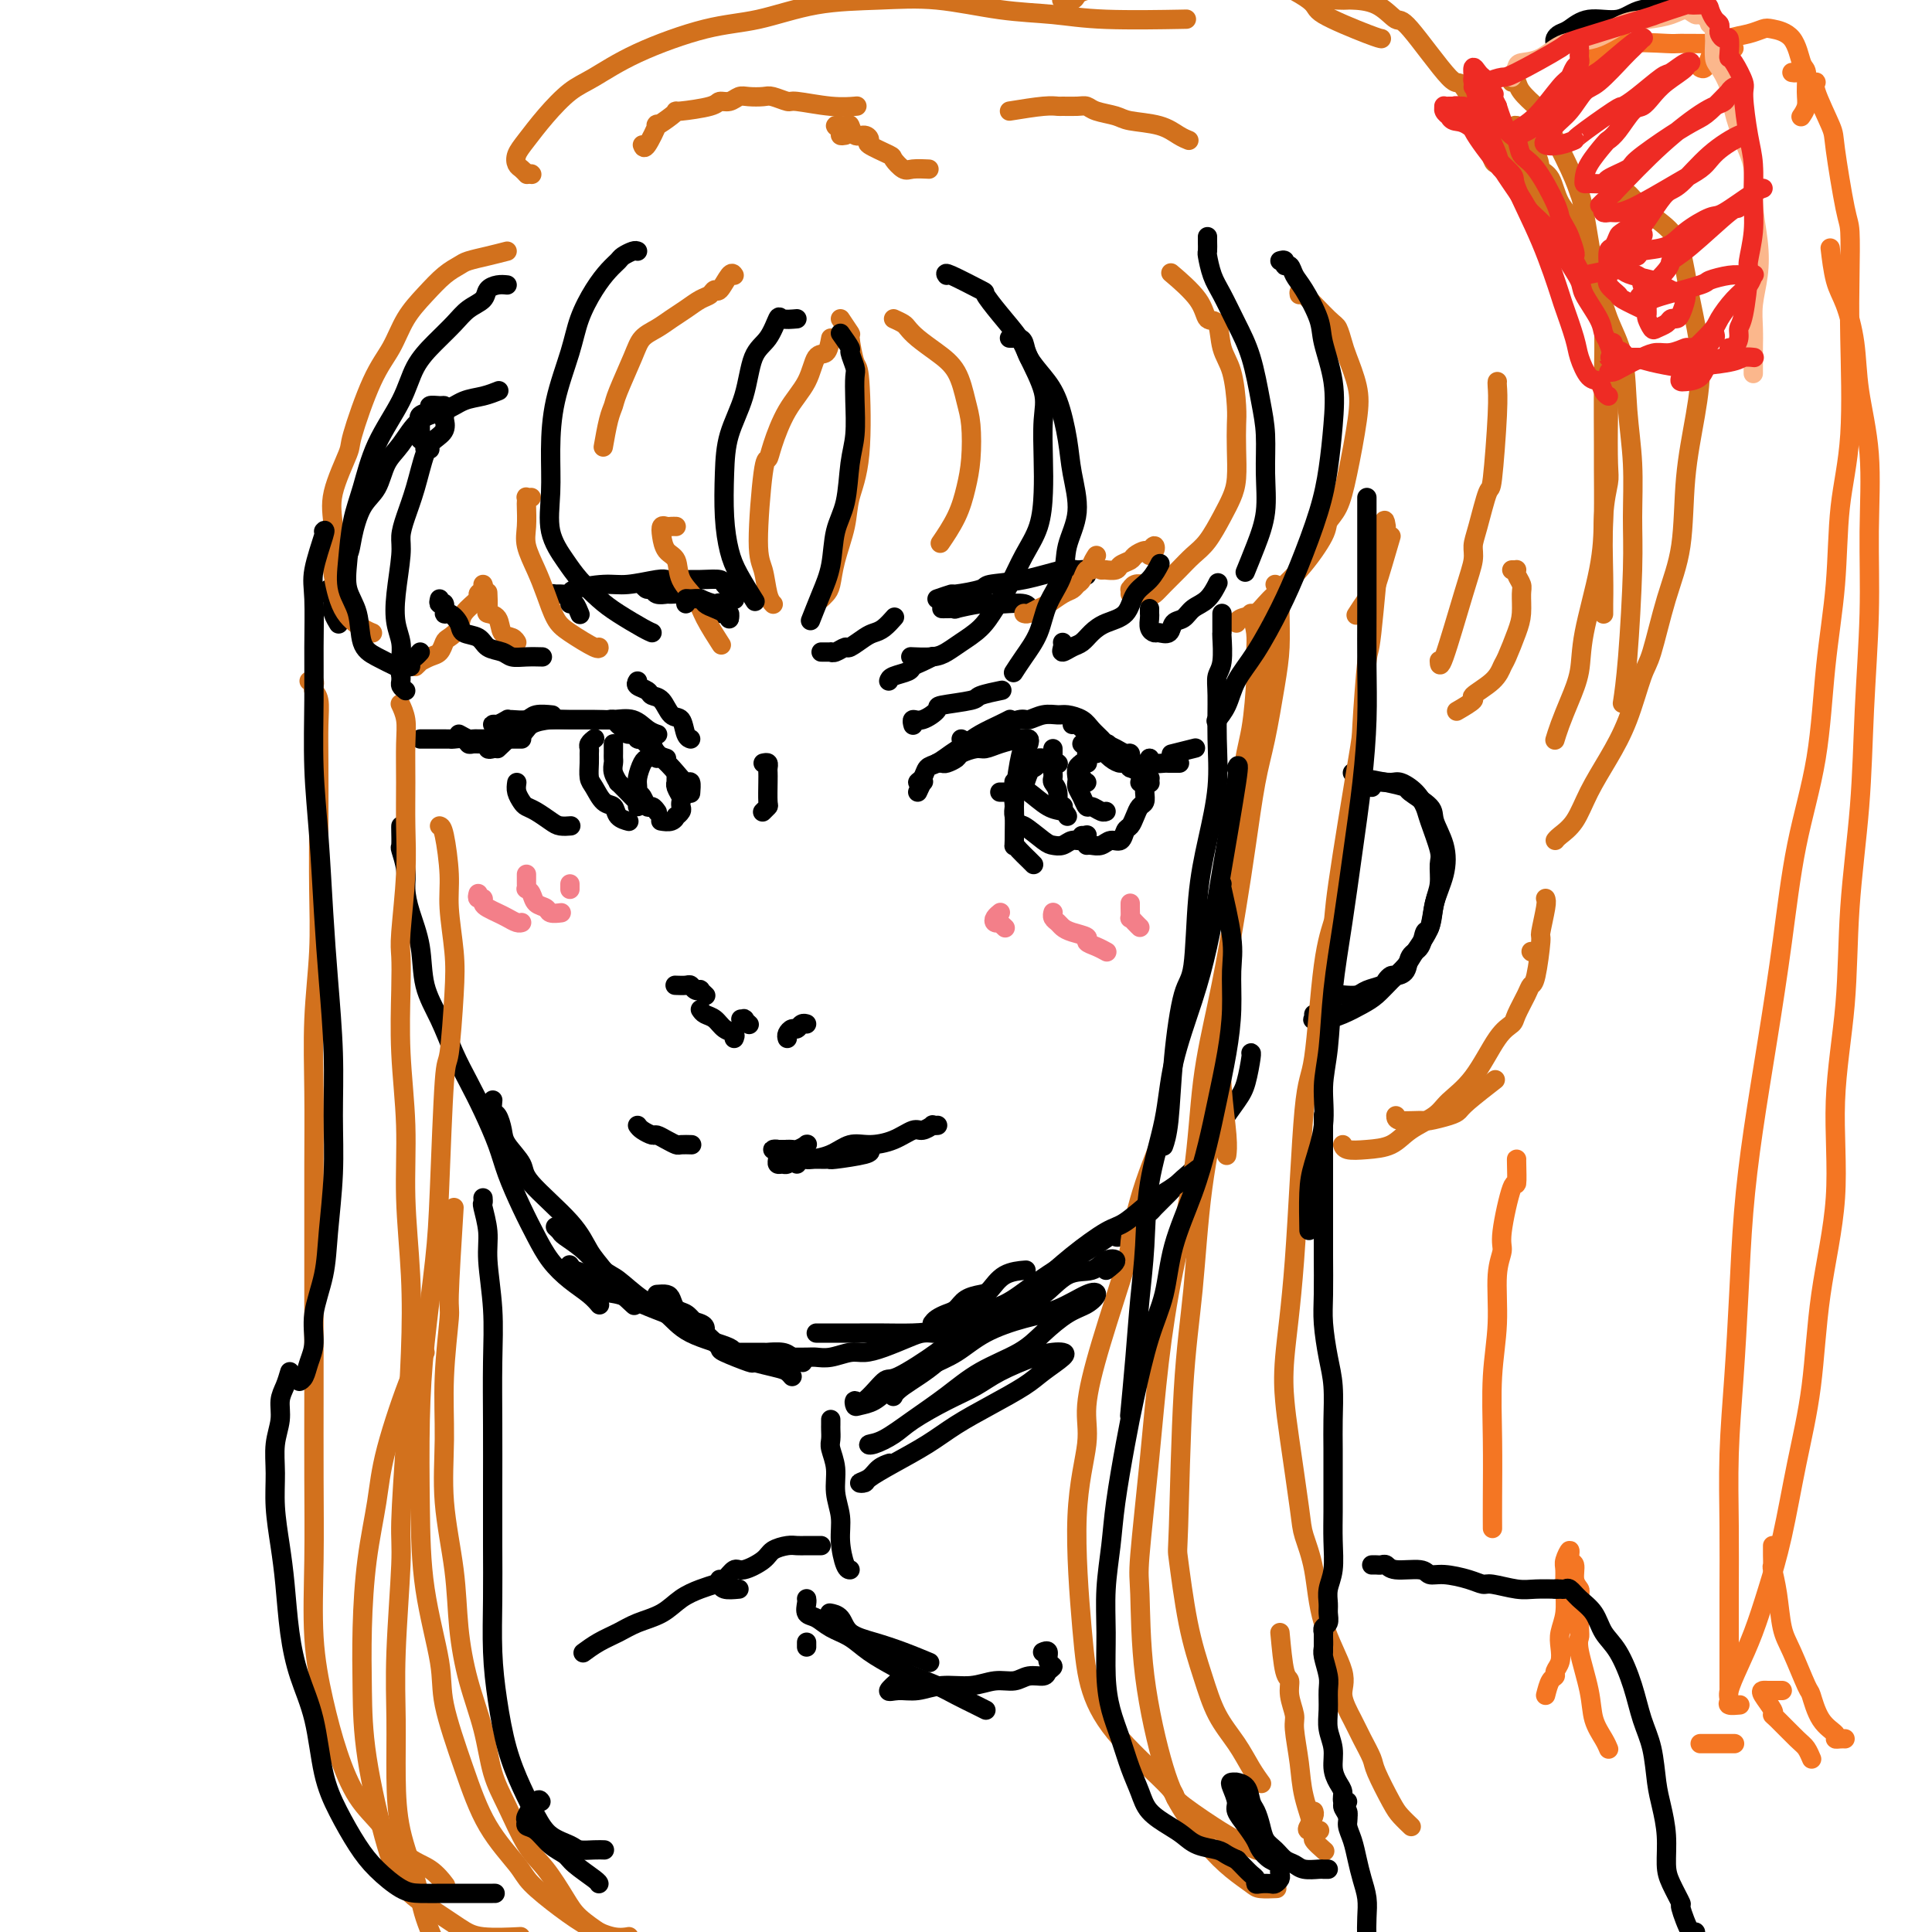 <svg viewBox='0 0 400 400' version='1.1' xmlns='http://www.w3.org/2000/svg' xmlns:xlink='http://www.w3.org/1999/xlink'><g fill='none' stroke='rgb(0,0,0)' stroke-width='4' stroke-linecap='round' stroke-linejoin='round'><path d='M103,155c0.927,-0.862 1.854,-1.723 2,-2c0.146,-0.277 -0.490,0.031 0,0c0.490,-0.031 2.105,-0.401 3,-1c0.895,-0.599 1.071,-1.428 2,-2c0.929,-0.572 2.612,-0.887 4,-1c1.388,-0.113 2.483,-0.024 4,0c1.517,0.024 3.458,-0.018 5,0c1.542,0.018 2.687,0.096 4,0c1.313,-0.096 2.795,-0.366 4,0c1.205,0.366 2.132,1.368 3,2c0.868,0.632 1.677,0.895 2,1c0.323,0.105 0.162,0.053 0,0'/><path d='M133,152c-0.195,0.217 -0.391,0.434 0,1c0.391,0.566 1.368,1.481 2,2c0.632,0.519 0.918,0.641 1,1c0.082,0.359 -0.041,0.956 0,1c0.041,0.044 0.246,-0.464 1,0c0.754,0.464 2.058,1.901 3,3c0.942,1.099 1.520,1.862 2,2c0.480,0.138 0.860,-0.347 1,0c0.140,0.347 0.040,1.528 0,2c-0.040,0.472 -0.020,0.236 0,0'/><path d='M138,157c-0.745,-0.229 -1.490,-0.458 -2,-1c-0.510,-0.542 -0.784,-1.398 -1,-2c-0.216,-0.602 -0.372,-0.949 -1,-1c-0.628,-0.051 -1.726,0.194 -2,0c-0.274,-0.194 0.278,-0.826 0,-1c-0.278,-0.174 -1.384,0.111 -2,0c-0.616,-0.111 -0.742,-0.618 -1,-1c-0.258,-0.382 -0.647,-0.638 -1,-1c-0.353,-0.362 -0.671,-0.829 -1,-1c-0.329,-0.171 -0.668,-0.046 -1,0c-0.332,0.046 -0.656,0.012 -1,0c-0.344,-0.012 -0.708,-0.003 -1,0c-0.292,0.003 -0.512,0.001 -1,0c-0.488,-0.001 -1.244,-0.000 -2,0c-0.756,0.000 -1.512,0.000 -2,0c-0.488,-0.000 -0.709,-0.000 -1,0c-0.291,0.000 -0.653,0.000 -1,0c-0.347,-0.000 -0.681,-0.000 -1,0c-0.319,0.000 -0.624,0.000 -1,0c-0.376,-0.000 -0.822,-0.000 -1,0c-0.178,0.000 -0.089,0.000 0,0'/><path d='M102,155c-0.439,0.114 -0.877,0.228 -1,0c-0.123,-0.228 0.070,-0.797 0,-1c-0.070,-0.203 -0.404,-0.040 -1,0c-0.596,0.040 -1.456,-0.042 -2,0c-0.544,0.042 -0.774,0.207 -1,0c-0.226,-0.207 -0.449,-0.788 -1,-1c-0.551,-0.212 -1.429,-0.057 -2,0c-0.571,0.057 -0.836,0.015 -1,0c-0.164,-0.015 -0.226,-0.004 -1,0c-0.774,0.004 -2.259,0.001 -3,0c-0.741,-0.001 -0.738,-0.000 -1,0c-0.262,0.000 -0.789,0.000 -1,0c-0.211,-0.000 -0.105,-0.000 0,0'/><path d='M95,152c0.753,0.423 1.506,0.845 2,1c0.494,0.155 0.728,0.041 1,0c0.272,-0.041 0.582,-0.011 1,0c0.418,0.011 0.943,0.003 1,0c0.057,-0.003 -0.353,-0.001 0,0c0.353,0.001 1.471,0.000 2,0c0.529,-0.000 0.470,-0.000 1,0c0.530,0.000 1.648,0.000 2,0c0.352,-0.000 -0.063,-0.000 0,0c0.063,0.000 0.605,0.000 1,0c0.395,-0.000 0.645,-0.000 1,0c0.355,0.000 0.816,0.000 1,0c0.184,-0.000 0.092,-0.000 0,0'/><path d='M103,150c-0.475,-0.031 -0.949,-0.061 -1,0c-0.051,0.061 0.322,0.214 1,0c0.678,-0.214 1.661,-0.793 2,-1c0.339,-0.207 0.035,-0.041 0,0c-0.035,0.041 0.198,-0.041 1,0c0.802,0.041 2.174,0.207 3,0c0.826,-0.207 1.107,-0.786 2,-1c0.893,-0.214 2.398,-0.061 3,0c0.602,0.061 0.301,0.031 0,0'/><path d='M107,162c-0.093,0.645 -0.187,1.290 0,2c0.187,0.710 0.654,1.486 1,2c0.346,0.514 0.569,0.765 1,1c0.431,0.235 1.068,0.455 2,1c0.932,0.545 2.157,1.414 3,2c0.843,0.586 1.304,0.889 2,1c0.696,0.111 1.627,0.032 2,0c0.373,-0.032 0.186,-0.016 0,0'/><path d='M123,153c0.113,-0.088 0.227,-0.176 0,0c-0.227,0.176 -0.793,0.618 -1,1c-0.207,0.382 -0.053,0.706 0,1c0.053,0.294 0.006,0.559 0,1c-0.006,0.441 0.030,1.059 0,2c-0.030,0.941 -0.125,2.206 0,3c0.125,0.794 0.472,1.116 1,2c0.528,0.884 1.238,2.328 2,3c0.762,0.672 1.575,0.572 2,1c0.425,0.428 0.460,1.384 1,2c0.540,0.616 1.583,0.890 2,1c0.417,0.110 0.209,0.055 0,0'/><path d='M140,161c-0.008,0.438 -0.016,0.877 0,1c0.016,0.123 0.057,-0.069 0,0c-0.057,0.069 -0.210,0.399 0,1c0.210,0.601 0.784,1.471 1,2c0.216,0.529 0.072,0.715 0,1c-0.072,0.285 -0.074,0.669 0,1c0.074,0.331 0.223,0.611 0,1c-0.223,0.389 -0.817,0.889 -1,1c-0.183,0.111 0.044,-0.166 0,0c-0.044,0.166 -0.358,0.775 -1,1c-0.642,0.225 -1.612,0.064 -2,0c-0.388,-0.064 -0.194,-0.032 0,0'/><path d='M190,164c0.386,-0.841 0.771,-1.682 1,-2c0.229,-0.318 0.301,-0.112 0,0c-0.301,0.112 -0.976,0.129 -1,0c-0.024,-0.129 0.601,-0.405 1,-1c0.399,-0.595 0.570,-1.510 1,-2c0.430,-0.490 1.119,-0.554 2,-1c0.881,-0.446 1.953,-1.272 3,-2c1.047,-0.728 2.070,-1.358 3,-2c0.930,-0.642 1.766,-1.296 3,-2c1.234,-0.704 2.867,-1.457 4,-2c1.133,-0.543 1.767,-0.877 2,-1c0.233,-0.123 0.067,-0.035 0,0c-0.067,0.035 -0.033,0.018 0,0'/><path d='M207,153c0.000,0.000 0.000,0.000 0,0c0.000,0.000 0.000,0.000 0,0'/><path d='M207,151c0.000,0.000 0.100,0.100 0.1,0.1'/><path d='M209,153c1.282,0.022 2.563,0.043 3,0c0.437,-0.043 0.029,-0.152 -1,0c-1.029,0.152 -2.680,0.565 -4,1c-1.320,0.435 -2.308,0.891 -3,1c-0.692,0.109 -1.088,-0.128 -2,0c-0.912,0.128 -2.339,0.623 -3,1c-0.661,0.377 -0.556,0.637 -1,1c-0.444,0.363 -1.439,0.829 -2,1c-0.561,0.171 -0.690,0.046 -1,0c-0.310,-0.046 -0.803,-0.013 -1,0c-0.197,0.013 -0.099,0.007 0,0'/><path d='M199,153c0.759,0.432 1.517,0.863 2,1c0.483,0.137 0.690,-0.021 1,0c0.310,0.021 0.724,0.222 1,0c0.276,-0.222 0.415,-0.868 1,-1c0.585,-0.132 1.615,0.248 2,0c0.385,-0.248 0.123,-1.124 1,-2c0.877,-0.876 2.891,-1.752 4,-2c1.109,-0.248 1.312,0.132 2,0c0.688,-0.132 1.861,-0.776 3,-1c1.139,-0.224 2.246,-0.029 3,0c0.754,0.029 1.157,-0.108 2,0c0.843,0.108 2.127,0.463 3,1c0.873,0.537 1.337,1.258 2,2c0.663,0.742 1.526,1.504 2,2c0.474,0.496 0.558,0.725 1,1c0.442,0.275 1.243,0.596 2,1c0.757,0.404 1.471,0.892 2,1c0.529,0.108 0.873,-0.163 1,0c0.127,0.163 0.036,0.761 0,1c-0.036,0.239 -0.018,0.120 0,0'/><path d='M222,150c0.190,-0.194 0.380,-0.389 1,0c0.620,0.389 1.671,1.360 2,2c0.329,0.640 -0.064,0.948 0,1c0.064,0.052 0.585,-0.154 1,0c0.415,0.154 0.725,0.666 1,1c0.275,0.334 0.515,0.490 1,1c0.485,0.510 1.215,1.376 2,2c0.785,0.624 1.626,1.008 2,1c0.374,-0.008 0.283,-0.408 1,0c0.717,0.408 2.244,1.625 3,2c0.756,0.375 0.742,-0.091 1,0c0.258,0.091 0.788,0.740 1,1c0.212,0.260 0.106,0.130 0,0'/><path d='M227,156c-0.417,0.000 -0.833,0.000 -1,0c-0.167,0.000 -0.083,0.000 0,0'/><path d='M225,156c0.000,0.000 0.100,0.100 0.1,0.1'/><path d='M224,154c0.000,0.000 0.100,0.100 0.1,0.1'/><path d='M226,153c0.000,0.000 0.100,0.100 0.1,0.1'/><path d='M225,154c1.689,0.000 3.378,0.000 4,0c0.622,0.000 0.178,0.000 0,0c-0.178,0.000 -0.089,0.000 0,0'/><path d='M230,155c-0.305,0.188 -0.610,0.376 0,1c0.610,0.624 2.136,1.684 3,2c0.864,0.316 1.067,-0.111 1,0c-0.067,0.111 -0.403,0.761 0,1c0.403,0.239 1.544,0.068 2,0c0.456,-0.068 0.228,-0.034 0,0'/><path d='M237,158c0.000,0.000 0.100,0.100 0.1,0.1'/><path d='M238,157c0.000,0.417 0.000,0.833 0,1c0.000,0.167 0.000,0.083 0,0'/><path d='M238,157c0.211,0.423 0.421,0.845 1,1c0.579,0.155 1.526,0.041 2,0c0.474,-0.041 0.474,-0.011 1,0c0.526,0.011 1.579,0.003 2,0c0.421,-0.003 0.211,-0.002 0,0'/><path d='M243,156c-0.444,0.111 -0.889,0.222 0,0c0.889,-0.222 3.111,-0.778 4,-1c0.889,-0.222 0.444,-0.111 0,0'/><path d='M225,162c-0.417,0.000 -0.833,0.000 -1,0c-0.167,0.000 -0.083,0.000 0,0'/><path d='M208,164c-0.417,0.000 -0.833,0.000 -1,0c-0.167,0.000 -0.083,0.000 0,0'/><path d='M219,158c0.000,0.000 0.100,0.100 0.1,0.1'/><path d='M217,157c-0.455,-0.006 -0.910,-0.012 -1,0c-0.090,0.012 0.183,0.043 0,0c-0.183,-0.043 -0.824,-0.158 -1,0c-0.176,0.158 0.111,0.589 0,1c-0.111,0.411 -0.620,0.800 -1,1c-0.380,0.200 -0.631,0.210 -1,1c-0.369,0.790 -0.855,2.359 -1,3c-0.145,0.641 0.052,0.354 1,1c0.948,0.646 2.646,2.225 4,3c1.354,0.775 2.365,0.747 3,1c0.635,0.253 0.896,0.787 1,1c0.104,0.213 0.052,0.107 0,0'/><path d='M238,162c0.000,0.000 0.100,0.100 0.1,0.1'/><path d='M224,162c0.000,0.000 0.100,0.100 0.1,0.1'/><path d='M223,162c0.000,0.000 0.100,0.100 0.1,0.1'/><path d='M224,161c0.000,0.000 0.100,0.100 0.1,0.1'/><path d='M213,154c0.112,-0.426 0.223,-0.852 0,-1c-0.223,-0.148 -0.782,-0.017 -1,0c-0.218,0.017 -0.097,-0.079 0,0c0.097,0.079 0.170,0.334 0,1c-0.170,0.666 -0.582,1.743 -1,4c-0.418,2.257 -0.842,5.693 -1,7c-0.158,1.307 -0.050,0.486 0,2c0.050,1.514 0.041,5.362 0,7c-0.041,1.638 -0.116,1.066 0,1c0.116,-0.066 0.423,0.374 1,1c0.577,0.626 1.425,1.438 2,2c0.575,0.562 0.879,0.875 1,1c0.121,0.125 0.061,0.063 0,0'/><path d='M211,161c-0.422,0.479 -0.845,0.957 -1,1c-0.155,0.043 -0.043,-0.351 0,0c0.043,0.351 0.015,1.447 0,2c-0.015,0.553 -0.018,0.562 0,1c0.018,0.438 0.057,1.305 0,2c-0.057,0.695 -0.209,1.219 0,2c0.209,0.781 0.780,1.818 1,2c0.220,0.182 0.089,-0.491 1,0c0.911,0.491 2.863,2.147 4,3c1.137,0.853 1.457,0.904 2,1c0.543,0.096 1.308,0.236 2,0c0.692,-0.236 1.309,-0.847 2,-1c0.691,-0.153 1.455,0.151 2,0c0.545,-0.151 0.870,-0.757 1,-1c0.130,-0.243 0.065,-0.121 0,0'/><path d='M236,162c0.421,0.046 0.842,0.091 1,0c0.158,-0.091 0.053,-0.320 0,0c-0.053,0.320 -0.056,1.189 0,2c0.056,0.811 0.169,1.564 0,2c-0.169,0.436 -0.622,0.555 -1,1c-0.378,0.445 -0.682,1.214 -1,2c-0.318,0.786 -0.651,1.587 -1,2c-0.349,0.413 -0.713,0.436 -1,1c-0.287,0.564 -0.497,1.668 -1,2c-0.503,0.332 -1.298,-0.107 -2,0c-0.702,0.107 -1.312,0.761 -2,1c-0.688,0.239 -1.454,0.064 -2,0c-0.546,-0.064 -0.870,-0.018 -1,0c-0.130,0.018 -0.065,0.009 0,0'/><path d='M225,173c-0.417,0.000 -0.833,0.000 -1,0c-0.167,0.000 -0.083,0.000 0,0'/><path d='M218,155c0.000,0.341 0.000,0.683 0,1c-0.000,0.317 -0.000,0.610 0,1c0.000,0.390 0.000,0.878 0,1c-0.000,0.122 -0.001,-0.122 0,0c0.001,0.122 0.004,0.612 0,1c-0.004,0.388 -0.016,0.676 0,1c0.016,0.324 0.061,0.686 0,1c-0.061,0.314 -0.226,0.581 0,1c0.226,0.419 0.844,0.988 1,2c0.156,1.012 -0.150,2.465 0,3c0.150,0.535 0.757,0.153 1,0c0.243,-0.153 0.121,-0.076 0,0'/><path d='M225,158c0.121,-0.004 0.243,-0.009 0,0c-0.243,0.009 -0.849,0.030 -1,0c-0.151,-0.030 0.155,-0.111 0,0c-0.155,0.111 -0.771,0.413 -1,1c-0.229,0.587 -0.072,1.457 0,2c0.072,0.543 0.060,0.757 0,1c-0.060,0.243 -0.167,0.514 0,1c0.167,0.486 0.609,1.188 1,2c0.391,0.812 0.732,1.734 1,2c0.268,0.266 0.464,-0.125 1,0c0.536,0.125 1.414,0.764 2,1c0.586,0.236 0.882,0.067 1,0c0.118,-0.067 0.059,-0.034 0,0'/><path d='M127,154c-0.001,0.335 -0.001,0.669 0,1c0.001,0.331 0.005,0.657 0,1c-0.005,0.343 -0.017,0.703 0,1c0.017,0.297 0.063,0.530 0,1c-0.063,0.470 -0.234,1.177 0,2c0.234,0.823 0.872,1.760 1,2c0.128,0.240 -0.253,-0.219 0,0c0.253,0.219 1.140,1.117 2,2c0.860,0.883 1.695,1.752 2,2c0.305,0.248 0.082,-0.126 0,0c-0.082,0.126 -0.023,0.750 0,1c0.023,0.250 0.012,0.125 0,0'/><path d='M134,157c-0.308,0.136 -0.615,0.273 -1,1c-0.385,0.727 -0.846,2.045 -1,3c-0.154,0.955 0.000,1.547 0,2c-0.000,0.453 -0.154,0.766 0,1c0.154,0.234 0.616,0.389 1,1c0.384,0.611 0.691,1.679 1,2c0.309,0.321 0.622,-0.106 1,0c0.378,0.106 0.822,0.745 1,1c0.178,0.255 0.089,0.128 0,0'/><path d='M132,141c-0.209,0.338 -0.418,0.676 0,1c0.418,0.324 1.464,0.634 2,1c0.536,0.366 0.563,0.788 1,1c0.437,0.212 1.284,0.215 2,1c0.716,0.785 1.302,2.354 2,3c0.698,0.646 1.507,0.369 2,1c0.493,0.631 0.671,2.170 1,3c0.329,0.830 0.808,0.951 1,1c0.192,0.049 0.096,0.024 0,0'/><path d='M189,150c0.035,0.128 0.070,0.256 0,0c-0.070,-0.256 -0.246,-0.895 0,-1c0.246,-0.105 0.913,0.323 2,0c1.087,-0.323 2.593,-1.397 3,-2c0.407,-0.603 -0.287,-0.736 1,-1c1.287,-0.264 4.555,-0.659 6,-1c1.445,-0.341 1.068,-0.627 2,-1c0.932,-0.373 3.174,-0.831 4,-1c0.826,-0.169 0.236,-0.048 0,0c-0.236,0.048 -0.118,0.024 0,0'/><path d='M114,124c-0.100,-0.424 -0.200,-0.848 0,-1c0.200,-0.152 0.700,-0.031 1,0c0.300,0.031 0.402,-0.029 1,0c0.598,0.029 1.694,0.148 2,0c0.306,-0.148 -0.178,-0.561 1,-1c1.178,-0.439 4.018,-0.902 6,-1c1.982,-0.098 3.106,0.170 5,0c1.894,-0.170 4.556,-0.778 6,-1c1.444,-0.222 1.668,-0.056 2,0c0.332,0.056 0.772,0.004 2,0c1.228,-0.004 3.243,0.040 5,0c1.757,-0.040 3.255,-0.165 4,0c0.745,0.165 0.735,0.619 1,1c0.265,0.381 0.803,0.690 1,1c0.197,0.310 0.053,0.622 0,1c-0.053,0.378 -0.015,0.822 0,1c0.015,0.178 0.008,0.089 0,0'/><path d='M133,121c0.324,0.453 0.649,0.906 1,1c0.351,0.094 0.730,-0.172 1,0c0.270,0.172 0.431,0.781 1,1c0.569,0.219 1.546,0.049 2,0c0.454,-0.049 0.384,0.023 1,0c0.616,-0.023 1.919,-0.142 3,0c1.081,0.142 1.940,0.545 3,1c1.060,0.455 2.323,0.963 3,1c0.677,0.037 0.770,-0.396 1,0c0.230,0.396 0.598,1.622 1,2c0.402,0.378 0.839,-0.090 1,0c0.161,0.090 0.046,0.740 0,1c-0.046,0.260 -0.023,0.130 0,0'/><path d='M149,126c0.000,0.417 0.000,0.833 0,1c0.000,0.167 0.000,0.083 0,0'/><path d='M194,124c1.301,-0.446 2.602,-0.892 3,-1c0.398,-0.108 -0.108,0.121 1,0c1.108,-0.121 3.829,-0.592 5,-1c1.171,-0.408 0.790,-0.751 2,-1c1.210,-0.249 4.009,-0.403 7,-1c2.991,-0.597 6.174,-1.638 8,-2c1.826,-0.362 2.293,-0.045 3,0c0.707,0.045 1.652,-0.180 2,0c0.348,0.180 0.099,0.766 0,1c-0.099,0.234 -0.050,0.117 0,0'/><path d='M195,126c0.161,0.008 0.323,0.016 1,0c0.677,-0.016 1.870,-0.057 2,0c0.130,0.057 -0.802,0.210 0,0c0.802,-0.210 3.339,-0.785 5,-1c1.661,-0.215 2.445,-0.072 3,0c0.555,0.072 0.881,0.071 2,0c1.119,-0.071 3.032,-0.211 4,0c0.968,0.211 0.991,0.775 1,1c0.009,0.225 0.005,0.113 0,0'/><path d='M158,158c0.422,-0.091 0.845,-0.182 1,0c0.155,0.182 0.043,0.636 0,1c-0.043,0.364 -0.015,0.637 0,1c0.015,0.363 0.018,0.815 0,2c-0.018,1.185 -0.056,3.101 0,4c0.056,0.899 0.207,0.780 0,1c-0.207,0.220 -0.774,0.777 -1,1c-0.226,0.223 -0.113,0.111 0,0'/><path d='M140,204c-0.202,-0.008 -0.404,-0.016 0,0c0.404,0.016 1.414,0.056 2,0c0.586,-0.056 0.749,-0.207 1,0c0.251,0.207 0.589,0.774 1,1c0.411,0.226 0.894,0.112 1,0c0.106,-0.112 -0.164,-0.223 0,0c0.164,0.223 0.761,0.778 1,1c0.239,0.222 0.119,0.111 0,0'/><path d='M145,209c0.241,0.364 0.481,0.728 1,1c0.519,0.272 1.316,0.451 2,1c0.684,0.549 1.256,1.467 2,2c0.744,0.533 1.662,0.682 2,1c0.338,0.318 0.097,0.805 0,1c-0.097,0.195 -0.048,0.097 0,0'/><path d='M154,211c0.146,0.002 0.291,0.004 0,0c-0.291,-0.004 -1.020,-0.015 -1,0c0.020,0.015 0.789,0.056 1,0c0.211,-0.056 -0.135,-0.207 0,0c0.135,0.207 0.753,0.774 1,1c0.247,0.226 0.124,0.113 0,0'/><path d='M163,215c-0.089,-0.301 -0.178,-0.603 0,-1c0.178,-0.397 0.622,-0.891 1,-1c0.378,-0.109 0.689,0.167 1,0c0.311,-0.167 0.622,-0.776 1,-1c0.378,-0.224 0.822,-0.064 1,0c0.178,0.064 0.089,0.032 0,0'/><path d='M132,233c0.214,0.303 0.429,0.607 1,1c0.571,0.393 1.500,0.876 2,1c0.500,0.124 0.572,-0.110 1,0c0.428,0.110 1.211,0.565 2,1c0.789,0.435 1.583,0.848 2,1c0.417,0.152 0.459,0.041 1,0c0.541,-0.041 1.583,-0.012 2,0c0.417,0.012 0.208,0.006 0,0'/><path d='M165,241c0.314,-0.419 0.628,-0.838 1,-1c0.372,-0.162 0.800,-0.067 1,0c0.200,0.067 0.170,0.107 1,0c0.830,-0.107 2.519,-0.362 4,-1c1.481,-0.638 2.752,-1.658 4,-2c1.248,-0.342 2.472,-0.004 4,0c1.528,0.004 3.361,-0.325 5,-1c1.639,-0.675 3.084,-1.698 4,-2c0.916,-0.302 1.304,0.115 2,0c0.696,-0.115 1.702,-0.763 2,-1c0.298,-0.237 -0.112,-0.064 0,0c0.112,0.064 0.746,0.018 1,0c0.254,-0.018 0.127,-0.009 0,0'/><path d='M180,238c0.225,0.309 0.449,0.619 -1,1c-1.449,0.381 -4.572,0.834 -6,1c-1.428,0.166 -1.160,0.044 -1,0c0.160,-0.044 0.212,-0.012 0,0c-0.212,0.012 -0.690,0.002 -1,0c-0.310,-0.002 -0.454,0.003 -1,0c-0.546,-0.003 -1.494,-0.015 -2,0c-0.506,0.015 -0.570,0.057 -1,0c-0.430,-0.057 -1.225,-0.215 -2,0c-0.775,0.215 -1.528,0.801 -2,1c-0.472,0.199 -0.661,0.011 -1,0c-0.339,-0.011 -0.827,0.155 -1,0c-0.173,-0.155 -0.029,-0.630 0,-1c0.029,-0.370 -0.056,-0.635 0,-1c0.056,-0.365 0.254,-0.830 0,-1c-0.254,-0.170 -0.958,-0.046 -1,0c-0.042,0.046 0.579,0.012 1,0c0.421,-0.012 0.641,-0.002 1,0c0.359,0.002 0.857,-0.003 1,0c0.143,0.003 -0.067,0.015 0,0c0.067,-0.015 0.412,-0.058 1,0c0.588,0.058 1.420,0.215 2,0c0.580,-0.215 0.908,-0.804 1,-1c0.092,-0.196 -0.051,-0.000 0,0c0.051,0.000 0.297,-0.196 0,0c-0.297,0.196 -1.138,0.785 -2,1c-0.862,0.215 -1.747,0.058 -2,0c-0.253,-0.058 0.124,-0.016 0,0c-0.124,0.016 -0.750,0.004 -1,0c-0.250,-0.004 -0.125,-0.002 0,0'/><path d='M68,122c-0.111,0.471 -0.222,0.943 0,1c0.222,0.057 0.778,-0.300 1,0c0.222,0.300 0.111,1.256 0,2c-0.111,0.744 -0.222,1.277 0,2c0.222,0.723 0.778,1.635 1,2c0.222,0.365 0.111,0.182 0,0'/><path d='M83,171c-0.008,0.087 -0.017,0.175 0,1c0.017,0.825 0.059,2.389 0,3c-0.059,0.611 -0.219,0.271 0,1c0.219,0.729 0.816,2.528 1,4c0.184,1.472 -0.047,2.618 0,4c0.047,1.382 0.372,3.001 1,5c0.628,1.999 1.561,4.378 2,7c0.439,2.622 0.385,5.486 1,8c0.615,2.514 1.898,4.678 3,7c1.102,2.322 2.024,4.803 3,7c0.976,2.197 2.008,4.109 3,6c0.992,1.891 1.946,3.761 3,6c1.054,2.239 2.210,4.846 3,7c0.790,2.154 1.214,3.854 2,6c0.786,2.146 1.933,4.738 3,7c1.067,2.262 2.055,4.193 3,6c0.945,1.807 1.847,3.490 3,5c1.153,1.510 2.556,2.848 4,4c1.444,1.152 2.927,2.118 4,3c1.073,0.882 1.735,1.681 2,2c0.265,0.319 0.132,0.160 0,0'/><path d='M118,262c-0.070,-0.106 -0.141,-0.212 0,0c0.141,0.212 0.493,0.742 1,1c0.507,0.258 1.168,0.244 2,1c0.832,0.756 1.834,2.283 3,3c1.166,0.717 2.494,0.626 4,1c1.506,0.374 3.188,1.214 5,2c1.812,0.786 3.753,1.517 5,2c1.247,0.483 1.798,0.717 3,1c1.202,0.283 3.054,0.615 4,1c0.946,0.385 0.984,0.824 1,1c0.016,0.176 0.008,0.088 0,0'/><path d='M169,276c0.330,0.000 0.660,0.000 1,0c0.340,-0.000 0.690,-0.000 1,0c0.310,0.000 0.581,0.000 1,0c0.419,-0.000 0.987,-0.001 2,0c1.013,0.001 2.471,0.004 4,0c1.529,-0.004 3.128,-0.016 5,0c1.872,0.016 4.018,0.059 6,0c1.982,-0.059 3.800,-0.221 6,-1c2.200,-0.779 4.781,-2.174 7,-3c2.219,-0.826 4.074,-1.081 6,-2c1.926,-0.919 3.923,-2.501 6,-4c2.077,-1.499 4.235,-2.913 6,-4c1.765,-1.087 3.139,-1.847 5,-3c1.861,-1.153 4.210,-2.701 6,-4c1.790,-1.299 3.020,-2.350 4,-3c0.980,-0.650 1.708,-0.900 2,-1c0.292,-0.100 0.146,-0.050 0,0'/><path d='M235,254c-1.130,0.852 -2.260,1.703 -3,2c-0.740,0.297 -1.089,0.038 -1,0c0.089,-0.038 0.618,0.145 1,0c0.382,-0.145 0.617,-0.617 1,-1c0.383,-0.383 0.913,-0.678 1,-1c0.087,-0.322 -0.269,-0.670 0,-1c0.269,-0.330 1.162,-0.643 2,-1c0.838,-0.357 1.621,-0.757 2,-1c0.379,-0.243 0.354,-0.327 1,-1c0.646,-0.673 1.962,-1.934 3,-3c1.038,-1.066 1.798,-1.938 3,-3c1.202,-1.062 2.848,-2.313 4,-4c1.152,-1.687 1.811,-3.811 3,-6c1.189,-2.189 2.907,-4.443 4,-6c1.093,-1.557 1.561,-2.417 2,-4c0.439,-1.583 0.849,-3.888 1,-5c0.151,-1.112 0.043,-1.032 0,-1c-0.043,0.032 -0.022,0.016 0,0'/><path d='M280,160c0.401,0.337 0.801,0.674 2,1c1.199,0.326 3.195,0.641 5,1c1.805,0.359 3.419,0.762 4,1c0.581,0.238 0.129,0.312 1,1c0.871,0.688 3.063,1.989 4,3c0.937,1.011 0.618,1.732 1,3c0.382,1.268 1.466,3.085 2,5c0.534,1.915 0.520,3.930 0,6c-0.520,2.070 -1.546,4.195 -2,6c-0.454,1.805 -0.337,3.288 -1,5c-0.663,1.712 -2.105,3.652 -3,5c-0.895,1.348 -1.243,2.105 -2,3c-0.757,0.895 -1.923,1.928 -3,3c-1.077,1.072 -2.066,2.182 -3,3c-0.934,0.818 -1.813,1.343 -3,2c-1.187,0.657 -2.682,1.445 -4,2c-1.318,0.555 -2.458,0.877 -3,1c-0.542,0.123 -0.485,0.047 -1,0c-0.515,-0.047 -1.602,-0.064 -2,0c-0.398,0.064 -0.107,0.210 0,0c0.107,-0.210 0.031,-0.774 0,-1c-0.031,-0.226 -0.015,-0.113 0,0'/><path d='M278,206c1.126,0.089 2.252,0.178 3,0c0.748,-0.178 1.116,-0.622 2,-1c0.884,-0.378 2.282,-0.691 3,-1c0.718,-0.309 0.755,-0.615 1,-1c0.245,-0.385 0.699,-0.850 1,-1c0.301,-0.150 0.448,0.015 1,0c0.552,-0.015 1.510,-0.210 2,-1c0.490,-0.790 0.512,-2.175 1,-3c0.488,-0.825 1.441,-1.090 2,-2c0.559,-0.910 0.724,-2.464 1,-3c0.276,-0.536 0.664,-0.055 1,-1c0.336,-0.945 0.619,-3.317 1,-5c0.381,-1.683 0.860,-2.677 1,-4c0.140,-1.323 -0.058,-2.977 0,-4c0.058,-1.023 0.374,-1.416 0,-3c-0.374,-1.584 -1.436,-4.357 -2,-6c-0.564,-1.643 -0.631,-2.154 -1,-3c-0.369,-0.846 -1.041,-2.027 -2,-3c-0.959,-0.973 -2.204,-1.739 -3,-2c-0.796,-0.261 -1.141,-0.019 -2,0c-0.859,0.019 -2.231,-0.187 -3,0c-0.769,0.187 -0.934,0.768 -1,1c-0.066,0.232 -0.033,0.116 0,0'/><path d='M72,124c-0.841,-0.751 -1.683,-1.502 -2,-2c-0.317,-0.498 -0.111,-0.742 0,-1c0.111,-0.258 0.126,-0.530 0,-1c-0.126,-0.470 -0.392,-1.138 0,-2c0.392,-0.862 1.441,-1.918 2,-3c0.559,-1.082 0.627,-2.192 1,-4c0.373,-1.808 1.049,-4.316 2,-6c0.951,-1.684 2.176,-2.544 3,-4c0.824,-1.456 1.248,-3.507 2,-5c0.752,-1.493 1.832,-2.427 3,-4c1.168,-1.573 2.426,-3.784 4,-5c1.574,-1.216 3.466,-1.436 5,-2c1.534,-0.564 2.710,-1.471 4,-2c1.290,-0.529 2.693,-0.681 4,-1c1.307,-0.319 2.516,-0.805 3,-1c0.484,-0.195 0.242,-0.097 0,0'/><path d='M89,93c-0.453,0.084 -0.906,0.169 -1,0c-0.094,-0.169 0.172,-0.591 0,-1c-0.172,-0.409 -0.780,-0.806 -1,-1c-0.220,-0.194 -0.051,-0.184 0,-1c0.051,-0.816 -0.016,-2.457 0,-3c0.016,-0.543 0.116,0.012 0,0c-0.116,-0.012 -0.448,-0.592 0,-1c0.448,-0.408 1.675,-0.644 2,-1c0.325,-0.356 -0.253,-0.834 0,-1c0.253,-0.166 1.335,-0.022 2,0c0.665,0.022 0.912,-0.079 1,0c0.088,0.079 0.018,0.339 0,1c-0.018,0.661 0.017,1.724 0,2c-0.017,0.276 -0.087,-0.234 0,0c0.087,0.234 0.332,1.213 0,2c-0.332,0.787 -1.242,1.383 -2,2c-0.758,0.617 -1.365,1.256 -2,3c-0.635,1.744 -1.298,4.594 -2,7c-0.702,2.406 -1.443,4.369 -2,6c-0.557,1.631 -0.930,2.929 -1,4c-0.070,1.071 0.163,1.916 0,4c-0.163,2.084 -0.723,5.406 -1,8c-0.277,2.594 -0.270,4.458 0,6c0.270,1.542 0.803,2.761 1,4c0.197,1.239 0.056,2.497 0,3c-0.056,0.503 -0.028,0.252 0,0'/></g>
<g fill='none' stroke='rgb(210,113,29)' stroke-width='4' stroke-linecap='round' stroke-linejoin='round'><path d='M172,70c-0.230,1.271 -0.461,2.542 -1,3c-0.539,0.458 -1.387,0.102 -2,1c-0.613,0.898 -0.990,3.048 -2,5c-1.010,1.952 -2.653,3.706 -4,6c-1.347,2.294 -2.396,5.129 -3,7c-0.604,1.871 -0.762,2.777 -1,3c-0.238,0.223 -0.558,-0.238 -1,3c-0.442,3.238 -1.008,10.174 -1,14c0.008,3.826 0.590,4.541 1,6c0.410,1.459 0.649,3.662 1,5c0.351,1.338 0.815,1.811 1,2c0.185,0.189 0.093,0.095 0,0'/><path d='M152,57c-0.221,-0.347 -0.443,-0.693 -1,0c-0.557,0.693 -1.451,2.426 -2,3c-0.549,0.574 -0.755,-0.012 -1,0c-0.245,0.012 -0.529,0.622 -1,1c-0.471,0.378 -1.127,0.523 -2,1c-0.873,0.477 -1.962,1.285 -3,2c-1.038,0.715 -2.026,1.336 -3,2c-0.974,0.664 -1.935,1.371 -3,2c-1.065,0.629 -2.236,1.180 -3,2c-0.764,0.820 -1.123,1.909 -2,4c-0.877,2.091 -2.274,5.185 -3,7c-0.726,1.815 -0.782,2.353 -1,3c-0.218,0.647 -0.597,1.405 -1,3c-0.403,1.595 -0.829,4.027 -1,5c-0.171,0.973 -0.085,0.486 0,0'/><path d='M105,52c-1.281,0.330 -2.561,0.660 -4,1c-1.439,0.340 -3.036,0.690 -4,1c-0.964,0.310 -1.296,0.581 -2,1c-0.704,0.419 -1.779,0.986 -3,2c-1.221,1.014 -2.587,2.475 -4,4c-1.413,1.525 -2.873,3.113 -4,5c-1.127,1.887 -1.921,4.071 -3,6c-1.079,1.929 -2.443,3.601 -4,7c-1.557,3.399 -3.307,8.526 -4,11c-0.693,2.474 -0.330,2.297 -1,4c-0.670,1.703 -2.372,5.288 -3,8c-0.628,2.712 -0.183,4.551 0,7c0.183,2.449 0.105,5.507 0,7c-0.105,1.493 -0.238,1.419 0,3c0.238,1.581 0.847,4.815 2,7c1.153,2.185 2.849,3.319 4,4c1.151,0.681 1.757,0.909 2,1c0.243,0.091 0.121,0.046 0,0'/><path d='M86,138c0.469,-0.449 0.938,-0.898 1,-1c0.062,-0.102 -0.283,0.142 0,0c0.283,-0.142 1.193,-0.670 2,-1c0.807,-0.330 1.509,-0.461 2,-1c0.491,-0.539 0.770,-1.486 1,-2c0.230,-0.514 0.411,-0.596 1,-1c0.589,-0.404 1.587,-1.130 2,-2c0.413,-0.870 0.240,-1.883 1,-3c0.760,-1.117 2.452,-2.338 3,-3c0.548,-0.662 -0.049,-0.765 0,-1c0.049,-0.235 0.744,-0.602 1,-1c0.256,-0.398 0.073,-0.828 0,-1c-0.073,-0.172 -0.037,-0.086 0,0'/><path d='M101,123c-0.015,-0.311 -0.030,-0.623 0,0c0.030,0.623 0.106,2.180 0,3c-0.106,0.820 -0.392,0.903 0,1c0.392,0.097 1.464,0.208 2,1c0.536,0.792 0.535,2.264 1,3c0.465,0.736 1.394,0.737 2,1c0.606,0.263 0.887,0.790 1,1c0.113,0.210 0.056,0.105 0,0'/><path d='M110,103c-0.422,0.029 -0.845,0.058 -1,0c-0.155,-0.058 -0.043,-0.205 0,0c0.043,0.205 0.018,0.760 0,1c-0.018,0.240 -0.027,0.166 0,1c0.027,0.834 0.090,2.576 0,4c-0.090,1.424 -0.333,2.530 0,4c0.333,1.470 1.242,3.305 2,5c0.758,1.695 1.366,3.249 2,5c0.634,1.751 1.294,3.698 2,5c0.706,1.302 1.457,1.957 3,3c1.543,1.043 3.877,2.473 5,3c1.123,0.527 1.035,0.151 1,0c-0.035,-0.151 -0.018,-0.075 0,0'/><path d='M140,109c-0.339,-0.010 -0.677,-0.021 -1,0c-0.323,0.021 -0.629,0.073 -1,0c-0.371,-0.073 -0.806,-0.271 -1,0c-0.194,0.271 -0.147,1.009 0,2c0.147,0.991 0.394,2.233 1,3c0.606,0.767 1.571,1.057 2,2c0.429,0.943 0.322,2.537 1,4c0.678,1.463 2.140,2.794 3,4c0.860,1.206 1.116,2.286 2,4c0.884,1.714 2.395,4.061 3,5c0.605,0.939 0.302,0.469 0,0'/><path d='M174,66c0.869,1.302 1.737,2.604 2,3c0.263,0.396 -0.080,-0.114 0,1c0.080,1.114 0.584,3.853 1,5c0.416,1.147 0.746,0.704 1,4c0.254,3.296 0.433,10.333 0,15c-0.433,4.667 -1.478,6.966 -2,9c-0.522,2.034 -0.522,3.803 -1,6c-0.478,2.197 -1.435,4.824 -2,7c-0.565,2.176 -0.739,3.903 -1,5c-0.261,1.097 -0.609,1.565 -1,2c-0.391,0.435 -0.826,0.839 -1,1c-0.174,0.161 -0.087,0.081 0,0'/><path d='M185,66c0.768,0.351 1.536,0.703 2,1c0.464,0.297 0.625,0.540 1,1c0.375,0.460 0.966,1.138 2,2c1.034,0.862 2.512,1.909 4,3c1.488,1.091 2.984,2.226 4,4c1.016,1.774 1.550,4.188 2,6c0.450,1.812 0.817,3.022 1,5c0.183,1.978 0.182,4.723 0,7c-0.182,2.277 -0.544,4.084 -1,6c-0.456,1.916 -1.008,3.939 -2,6c-0.992,2.061 -2.426,4.160 -3,5c-0.574,0.840 -0.287,0.420 0,0'/><path d='M243,57c-0.521,-0.444 -1.041,-0.888 0,0c1.041,0.888 3.645,3.108 5,5c1.355,1.892 1.463,3.455 2,4c0.537,0.545 1.503,0.073 2,1c0.497,0.927 0.525,3.253 1,5c0.475,1.747 1.396,2.914 2,5c0.604,2.086 0.892,5.089 1,7c0.108,1.911 0.038,2.729 0,4c-0.038,1.271 -0.043,2.994 0,5c0.043,2.006 0.136,4.294 0,6c-0.136,1.706 -0.500,2.830 -1,4c-0.500,1.170 -1.134,2.386 -2,4c-0.866,1.614 -1.962,3.627 -3,5c-1.038,1.373 -2.017,2.105 -3,3c-0.983,0.895 -1.971,1.953 -3,3c-1.029,1.047 -2.101,2.081 -3,3c-0.899,0.919 -1.625,1.722 -2,2c-0.375,0.278 -0.398,0.032 -1,0c-0.602,-0.032 -1.783,0.149 -2,0c-0.217,-0.149 0.529,-0.628 1,-1c0.471,-0.372 0.665,-0.639 1,-1c0.335,-0.361 0.810,-0.818 1,-1c0.190,-0.182 0.095,-0.091 0,0'/><path d='M240,121c-0.862,0.002 -1.723,0.005 -2,0c-0.277,-0.005 0.031,-0.016 0,0c-0.031,0.016 -0.401,0.061 -1,0c-0.599,-0.061 -1.429,-0.226 -2,0c-0.571,0.226 -0.885,0.844 -1,1c-0.115,0.156 -0.031,-0.150 0,0c0.031,0.150 0.009,0.757 0,1c-0.009,0.243 -0.004,0.121 0,0'/><path d='M238,115c-0.106,-0.462 -0.212,-0.923 0,-1c0.212,-0.077 0.743,0.231 1,0c0.257,-0.231 0.239,-1.001 0,-1c-0.239,0.001 -0.698,0.774 -1,1c-0.302,0.226 -0.447,-0.093 -1,0c-0.553,0.093 -1.515,0.599 -2,1c-0.485,0.401 -0.493,0.696 -1,1c-0.507,0.304 -1.513,0.617 -2,1c-0.487,0.383 -0.457,0.835 -1,1c-0.543,0.165 -1.661,0.044 -2,0c-0.339,-0.044 0.101,-0.012 0,0c-0.101,0.012 -0.743,0.003 -1,0c-0.257,-0.003 -0.128,-0.002 0,0'/><path d='M227,115c-0.447,0.717 -0.893,1.435 -1,2c-0.107,0.565 0.127,0.978 0,1c-0.127,0.022 -0.613,-0.346 -1,0c-0.387,0.346 -0.674,1.406 -1,2c-0.326,0.594 -0.692,0.722 -1,1c-0.308,0.278 -0.558,0.705 -1,1c-0.442,0.295 -1.075,0.457 -2,1c-0.925,0.543 -2.143,1.466 -3,2c-0.857,0.534 -1.353,0.679 -2,1c-0.647,0.321 -1.443,0.817 -2,1c-0.557,0.183 -0.873,0.052 -1,0c-0.127,-0.052 -0.063,-0.026 0,0'/><path d='M269,61c-0.090,-0.526 -0.180,-1.052 1,0c1.180,1.052 3.630,3.683 5,5c1.370,1.317 1.661,1.319 2,2c0.339,0.681 0.726,2.042 1,3c0.274,0.958 0.436,1.513 1,3c0.564,1.487 1.531,3.907 2,6c0.469,2.093 0.441,3.859 0,7c-0.441,3.141 -1.294,7.658 -2,11c-0.706,3.342 -1.263,5.510 -2,7c-0.737,1.490 -1.652,2.301 -2,3c-0.348,0.699 -0.128,1.286 -1,3c-0.872,1.714 -2.836,4.554 -5,7c-2.164,2.446 -4.527,4.498 -6,6c-1.473,1.502 -2.055,2.454 -3,3c-0.945,0.546 -2.255,0.685 -3,1c-0.745,0.315 -0.927,0.804 -1,1c-0.073,0.196 -0.036,0.098 0,0'/><path d='M288,111c-1.169,4.006 -2.338,8.013 -3,10c-0.662,1.987 -0.817,1.955 -1,2c-0.183,0.045 -0.396,0.166 -1,1c-0.604,0.834 -1.601,2.381 -2,3c-0.399,0.619 -0.199,0.309 0,0'/><path d='M264,121c0.427,0.560 0.855,1.120 1,2c0.145,0.880 0.009,2.080 0,4c-0.009,1.920 0.111,4.560 0,7c-0.111,2.440 -0.452,4.681 -1,8c-0.548,3.319 -1.302,7.715 -2,11c-0.698,3.285 -1.339,5.459 -2,9c-0.661,3.541 -1.341,8.448 -2,13c-0.659,4.552 -1.297,8.748 -2,13c-0.703,4.252 -1.470,8.558 -2,13c-0.530,4.442 -0.821,9.019 -1,13c-0.179,3.981 -0.244,7.366 0,11c0.244,3.634 0.796,7.517 1,10c0.204,2.483 0.058,3.567 0,4c-0.058,0.433 -0.029,0.217 0,0'/><path d='M64,141c0.415,-0.092 0.829,-0.183 1,0c0.171,0.183 0.098,0.641 0,1c-0.098,0.359 -0.222,0.620 0,1c0.222,0.380 0.791,0.879 1,2c0.209,1.121 0.057,2.863 0,5c-0.057,2.137 -0.019,4.669 0,8c0.019,3.331 0.019,7.462 0,12c-0.019,4.538 -0.058,9.484 0,14c0.058,4.516 0.212,8.601 0,13c-0.212,4.399 -0.789,9.110 -1,14c-0.211,4.890 -0.057,9.958 0,15c0.057,5.042 0.015,10.060 0,15c-0.015,4.940 -0.004,9.804 0,15c0.004,5.196 -0.000,10.723 0,16c0.000,5.277 0.005,10.304 0,16c-0.005,5.696 -0.021,12.060 0,18c0.021,5.940 0.080,11.456 0,17c-0.080,5.544 -0.297,11.117 0,16c0.297,4.883 1.110,9.076 2,13c0.890,3.924 1.858,7.578 3,11c1.142,3.422 2.457,6.613 4,9c1.543,2.387 3.314,3.971 5,6c1.686,2.029 3.287,4.503 5,6c1.713,1.497 3.538,2.019 5,3c1.462,0.981 2.561,2.423 3,3c0.439,0.577 0.220,0.288 0,0'/><path d='M94,250c-0.454,7.322 -0.908,14.643 -1,18c-0.092,3.357 0.178,2.749 0,5c-0.178,2.251 -0.806,7.360 -1,12c-0.194,4.640 0.044,8.810 0,13c-0.044,4.190 -0.370,8.399 0,13c0.370,4.601 1.435,9.594 2,14c0.565,4.406 0.629,8.226 1,12c0.371,3.774 1.050,7.503 2,11c0.950,3.497 2.171,6.761 3,10c0.829,3.239 1.265,6.453 2,9c0.735,2.547 1.770,4.428 3,7c1.230,2.572 2.656,5.835 4,8c1.344,2.165 2.606,3.232 4,5c1.394,1.768 2.920,4.237 4,6c1.080,1.763 1.714,2.821 3,4c1.286,1.179 3.225,2.480 4,3c0.775,0.520 0.388,0.260 0,0'/><path d='M88,280c-0.748,0.675 -1.497,1.350 -3,5c-1.503,3.650 -3.762,10.274 -5,15c-1.238,4.726 -1.456,7.555 -2,11c-0.544,3.445 -1.416,7.507 -2,12c-0.584,4.493 -0.881,9.416 -1,14c-0.119,4.584 -0.061,8.830 0,13c0.061,4.170 0.123,8.265 1,14c0.877,5.735 2.569,13.110 4,18c1.431,4.890 2.602,7.296 4,9c1.398,1.704 3.024,2.705 5,4c1.976,1.295 4.303,2.883 6,4c1.697,1.117 2.765,1.762 5,2c2.235,0.238 5.639,0.068 7,0c1.361,-0.068 0.681,-0.034 0,0'/><path d='M259,127c0.422,1.322 0.843,2.645 1,4c0.157,1.355 0.049,2.744 0,4c-0.049,1.256 -0.041,2.379 0,3c0.041,0.621 0.114,0.738 0,3c-0.114,2.262 -0.416,6.667 -1,10c-0.584,3.333 -1.450,5.593 -2,12c-0.550,6.407 -0.784,16.961 -1,22c-0.216,5.039 -0.414,4.563 -1,8c-0.586,3.437 -1.561,10.786 -2,17c-0.439,6.214 -0.342,11.292 -1,17c-0.658,5.708 -2.073,12.044 -3,19c-0.927,6.956 -1.368,14.530 -2,21c-0.632,6.470 -1.456,11.834 -2,21c-0.544,9.166 -0.807,22.134 -1,28c-0.193,5.866 -0.316,4.630 0,7c0.316,2.370 1.071,8.346 2,13c0.929,4.654 2.032,7.987 3,11c0.968,3.013 1.801,5.708 3,8c1.199,2.292 2.765,4.181 4,6c1.235,1.819 2.140,3.567 3,5c0.860,1.433 1.674,2.552 2,3c0.326,0.448 0.163,0.224 0,0'/><path d='M83,146c-0.113,-0.238 -0.227,-0.475 0,0c0.227,0.475 0.794,1.663 1,3c0.206,1.337 0.051,2.823 0,5c-0.051,2.177 0.000,5.045 0,8c-0.000,2.955 -0.052,5.995 0,9c0.052,3.005 0.209,5.973 0,10c-0.209,4.027 -0.784,9.113 -1,12c-0.216,2.887 -0.073,3.577 0,5c0.073,1.423 0.076,3.581 0,7c-0.076,3.419 -0.230,8.100 0,13c0.230,4.900 0.843,10.019 1,15c0.157,4.981 -0.144,9.823 0,15c0.144,5.177 0.733,10.687 1,16c0.267,5.313 0.211,10.429 0,16c-0.211,5.571 -0.578,11.598 -1,18c-0.422,6.402 -0.898,13.180 -1,17c-0.102,3.820 0.170,4.681 0,9c-0.170,4.319 -0.781,12.096 -1,18c-0.219,5.904 -0.044,9.937 0,14c0.044,4.063 -0.043,8.157 0,12c0.043,3.843 0.216,7.434 1,11c0.784,3.566 2.178,7.106 3,10c0.822,2.894 1.071,5.143 2,8c0.929,2.857 2.536,6.321 4,9c1.464,2.679 2.784,4.574 4,7c1.216,2.426 2.327,5.384 3,7c0.673,1.616 0.906,1.890 1,2c0.094,0.110 0.047,0.055 0,0'/><path d='M91,171c0.302,0.091 0.603,0.183 1,2c0.397,1.817 0.888,5.361 1,8c0.112,2.639 -0.155,4.374 0,7c0.155,2.626 0.732,6.145 1,9c0.268,2.855 0.228,5.048 0,9c-0.228,3.952 -0.642,9.664 -1,12c-0.358,2.336 -0.660,1.298 -1,6c-0.340,4.702 -0.718,15.145 -1,22c-0.282,6.855 -0.467,10.121 -1,15c-0.533,4.879 -1.414,11.371 -2,17c-0.586,5.629 -0.878,10.396 -1,16c-0.122,5.604 -0.074,12.044 0,18c0.074,5.956 0.173,11.426 1,17c0.827,5.574 2.382,11.250 3,15c0.618,3.750 0.298,5.572 1,9c0.702,3.428 2.426,8.461 4,13c1.574,4.539 2.997,8.585 5,12c2.003,3.415 4.587,6.201 6,8c1.413,1.799 1.654,2.612 3,4c1.346,1.388 3.797,3.353 6,5c2.203,1.647 4.157,2.978 6,4c1.843,1.022 3.573,1.737 5,2c1.427,0.263 2.551,0.075 3,0c0.449,-0.075 0.225,-0.038 0,0'/><path d='M261,131c0.118,4.869 0.236,9.738 0,13c-0.236,3.262 -0.825,4.917 -1,6c-0.175,1.083 0.064,1.595 0,4c-0.064,2.405 -0.430,6.703 -1,11c-0.570,4.297 -1.344,8.593 -2,13c-0.656,4.407 -1.193,8.925 -2,14c-0.807,5.075 -1.882,10.708 -3,16c-1.118,5.292 -2.277,10.244 -3,16c-0.723,5.756 -1.010,12.316 -2,19c-0.990,6.684 -2.682,13.492 -4,20c-1.318,6.508 -2.262,12.715 -3,19c-0.738,6.285 -1.272,12.647 -2,20c-0.728,7.353 -1.652,15.696 -2,20c-0.348,4.304 -0.121,4.569 0,8c0.121,3.431 0.135,10.028 1,17c0.865,6.972 2.582,14.320 4,19c1.418,4.680 2.539,6.694 4,9c1.461,2.306 3.264,4.905 5,7c1.736,2.095 3.404,3.686 5,5c1.596,1.314 3.118,2.352 4,3c0.882,0.648 1.122,0.905 2,1c0.878,0.095 2.394,0.027 3,0c0.606,-0.027 0.303,-0.014 0,0'/><path d='M240,237c-1.073,2.728 -2.145,5.455 -3,8c-0.855,2.545 -1.491,4.906 -2,7c-0.509,2.094 -0.891,3.919 -1,5c-0.109,1.081 0.053,1.418 -1,5c-1.053,3.582 -3.323,10.407 -5,16c-1.677,5.593 -2.760,9.952 -3,13c-0.240,3.048 0.365,4.785 0,8c-0.365,3.215 -1.700,7.909 -2,15c-0.300,7.091 0.435,16.579 1,23c0.565,6.421 0.958,9.775 2,13c1.042,3.225 2.732,6.320 6,10c3.268,3.680 8.116,7.946 10,10c1.884,2.054 0.806,1.895 2,3c1.194,1.105 4.660,3.473 7,5c2.340,1.527 3.555,2.213 5,3c1.445,0.787 3.120,1.673 4,2c0.880,0.327 0.966,0.093 1,0c0.034,-0.093 0.017,-0.047 0,0'/><path d='M287,109c-0.218,-1.339 -0.437,-2.679 -1,2c-0.563,4.679 -1.472,15.376 -2,20c-0.528,4.624 -0.676,3.176 -1,6c-0.324,2.824 -0.825,9.921 -1,13c-0.175,3.079 -0.025,2.139 -1,8c-0.975,5.861 -3.076,18.523 -4,25c-0.924,6.477 -0.670,6.769 -1,8c-0.330,1.231 -1.245,3.401 -2,9c-0.755,5.599 -1.352,14.629 -2,19c-0.648,4.371 -1.349,4.085 -2,11c-0.651,6.915 -1.253,21.032 -2,31c-0.747,9.968 -1.638,15.788 -2,20c-0.362,4.212 -0.196,6.817 0,9c0.196,2.183 0.420,3.944 1,8c0.580,4.056 1.516,10.405 2,14c0.484,3.595 0.517,4.434 1,6c0.483,1.566 1.418,3.857 2,7c0.582,3.143 0.813,7.137 2,11c1.187,3.863 3.330,7.595 4,10c0.670,2.405 -0.135,3.484 0,5c0.135,1.516 1.209,3.470 2,5c0.791,1.530 1.300,2.636 2,4c0.700,1.364 1.593,2.986 2,4c0.407,1.014 0.330,1.421 1,3c0.670,1.579 2.088,4.332 3,6c0.912,1.668 1.316,2.251 2,3c0.684,0.749 1.646,1.663 2,2c0.354,0.337 0.101,0.096 0,0c-0.101,-0.096 -0.051,-0.048 0,0'/><path d='M265,338c0.301,3.216 0.602,6.433 1,8c0.398,1.567 0.895,1.485 1,2c0.105,0.515 -0.180,1.628 0,3c0.180,1.372 0.827,3.002 1,4c0.173,0.998 -0.127,1.366 0,3c0.127,1.634 0.683,4.536 1,7c0.317,2.464 0.397,4.489 1,7c0.603,2.511 1.729,5.508 2,7c0.271,1.492 -0.312,1.479 0,2c0.312,0.521 1.518,1.578 2,2c0.482,0.422 0.241,0.211 0,0'/><path d='M272,375c0.097,0.226 0.195,0.453 0,1c-0.195,0.547 -0.681,1.415 -1,2c-0.319,0.585 -0.470,0.888 0,1c0.470,0.112 1.563,0.032 2,0c0.437,-0.032 0.219,-0.016 0,0'/><path d='M308,30c-0.097,-0.315 -0.194,-0.630 0,0c0.194,0.630 0.679,2.205 1,3c0.321,0.795 0.477,0.810 1,1c0.523,0.190 1.413,0.555 3,2c1.587,1.445 3.872,3.970 5,5c1.128,1.030 1.100,0.564 3,3c1.900,2.436 5.728,7.774 8,12c2.272,4.226 2.987,7.342 4,10c1.013,2.658 2.325,4.860 3,8c0.675,3.140 0.714,7.218 1,11c0.286,3.782 0.819,7.266 1,11c0.181,3.734 0.010,7.716 0,11c-0.010,3.284 0.142,5.870 0,11c-0.142,5.130 -0.577,12.804 -1,18c-0.423,5.196 -0.835,7.913 -1,9c-0.165,1.087 -0.082,0.543 0,0'/><path d='M333,42c0.336,0.231 0.671,0.462 1,0c0.329,-0.462 0.651,-1.618 1,-2c0.349,-0.382 0.727,0.010 1,0c0.273,-0.010 0.443,-0.423 1,0c0.557,0.423 1.502,1.683 3,3c1.498,1.317 3.548,2.692 5,4c1.452,1.308 2.305,2.548 3,5c0.695,2.452 1.232,6.116 2,10c0.768,3.884 1.766,7.989 2,12c0.234,4.011 -0.297,7.929 -1,12c-0.703,4.071 -1.577,8.296 -2,13c-0.423,4.704 -0.395,9.887 -1,14c-0.605,4.113 -1.844,7.158 -3,11c-1.156,3.842 -2.228,8.483 -3,11c-0.772,2.517 -1.245,2.911 -2,5c-0.755,2.089 -1.792,5.873 -3,9c-1.208,3.127 -2.586,5.598 -4,8c-1.414,2.402 -2.862,4.735 -4,7c-1.138,2.265 -1.965,4.463 -3,6c-1.035,1.537 -2.279,2.414 -3,3c-0.721,0.586 -0.920,0.882 -1,1c-0.080,0.118 -0.040,0.059 0,0'/><path d='M320,186c0.119,0.287 0.239,0.573 0,2c-0.239,1.427 -0.836,3.994 -1,5c-0.164,1.006 0.107,0.451 0,2c-0.107,1.549 -0.591,5.202 -1,7c-0.409,1.798 -0.744,1.740 -1,2c-0.256,0.260 -0.433,0.838 -1,2c-0.567,1.162 -1.524,2.909 -2,4c-0.476,1.091 -0.471,1.527 -1,2c-0.529,0.473 -1.594,0.983 -3,3c-1.406,2.017 -3.155,5.542 -5,8c-1.845,2.458 -3.788,3.849 -5,5c-1.212,1.151 -1.694,2.061 -3,3c-1.306,0.939 -3.436,1.908 -5,3c-1.564,1.092 -2.563,2.306 -4,3c-1.437,0.694 -3.313,0.866 -5,1c-1.687,0.134 -3.185,0.228 -4,0c-0.815,-0.228 -0.947,-0.780 -1,-1c-0.053,-0.220 -0.026,-0.110 0,0'/><path d='M289,231c0.002,0.429 0.004,0.858 1,1c0.996,0.142 2.988,-0.004 4,0c1.012,0.004 1.046,0.158 2,0c0.954,-0.158 2.827,-0.628 4,-1c1.173,-0.372 1.644,-0.646 2,-1c0.356,-0.354 0.596,-0.788 2,-2c1.404,-1.212 3.973,-3.204 5,-4c1.027,-0.796 0.514,-0.398 0,0'/><path d='M317,197c0.000,0.000 0.100,0.100 0.1,0.1'/><path d='M133,30c0.174,0.467 0.348,0.934 1,0c0.652,-0.934 1.780,-3.269 2,-4c0.220,-0.731 -0.470,0.141 0,0c0.470,-0.141 2.100,-1.296 3,-2c0.900,-0.704 1.070,-0.958 1,-1c-0.070,-0.042 -0.380,0.129 1,0c1.380,-0.129 4.452,-0.556 6,-1c1.548,-0.444 1.574,-0.903 2,-1c0.426,-0.097 1.254,0.169 2,0c0.746,-0.169 1.412,-0.773 2,-1c0.588,-0.227 1.098,-0.076 2,0c0.902,0.076 2.197,0.077 3,0c0.803,-0.077 1.116,-0.231 2,0c0.884,0.231 2.339,0.846 3,1c0.661,0.154 0.528,-0.155 2,0c1.472,0.155 4.550,0.772 7,1c2.450,0.228 4.271,0.065 5,0c0.729,-0.065 0.364,-0.033 0,0'/><path d='M175,28c-0.467,0.082 -0.935,0.163 -1,0c-0.065,-0.163 0.272,-0.572 0,-1c-0.272,-0.428 -1.152,-0.876 -1,-1c0.152,-0.124 1.338,0.075 2,0c0.662,-0.075 0.800,-0.425 1,0c0.200,0.425 0.460,1.623 1,2c0.540,0.377 1.358,-0.069 2,0c0.642,0.069 1.106,0.653 1,1c-0.106,0.347 -0.784,0.457 0,1c0.784,0.543 3.030,1.519 4,2c0.970,0.481 0.663,0.469 1,1c0.337,0.531 1.317,1.606 2,2c0.683,0.394 1.068,0.106 2,0c0.932,-0.106 2.409,-0.030 3,0c0.591,0.030 0.295,0.015 0,0'/><path d='M209,23c2.629,-0.423 5.257,-0.846 7,-1c1.743,-0.154 2.600,-0.038 3,0c0.400,0.038 0.341,-0.001 1,0c0.659,0.001 2.035,0.042 3,0c0.965,-0.042 1.517,-0.167 2,0c0.483,0.167 0.895,0.626 2,1c1.105,0.374 2.902,0.664 4,1c1.098,0.336 1.496,0.717 3,1c1.504,0.283 4.115,0.468 6,1c1.885,0.532 3.046,1.413 4,2c0.954,0.587 1.701,0.882 2,1c0.299,0.118 0.149,0.059 0,0'/><path d='M110,36c0.000,0.000 0.100,0.100 0.1,0.1'/><path d='M109,36c0.086,0.095 0.171,0.190 0,0c-0.171,-0.190 -0.599,-0.664 -1,-1c-0.401,-0.336 -0.775,-0.534 -1,-1c-0.225,-0.466 -0.300,-1.200 0,-2c0.300,-0.800 0.974,-1.664 2,-3c1.026,-1.336 2.403,-3.142 4,-5c1.597,-1.858 3.416,-3.767 5,-5c1.584,-1.233 2.935,-1.791 5,-3c2.065,-1.209 4.845,-3.070 9,-5c4.155,-1.930 9.687,-3.931 14,-5c4.313,-1.069 7.409,-1.208 11,-2c3.591,-0.792 7.679,-2.238 12,-3c4.321,-0.762 8.876,-0.842 13,-1c4.124,-0.158 7.819,-0.396 12,0c4.181,0.396 8.850,1.427 13,2c4.150,0.573 7.783,0.690 11,1c3.217,0.310 6.020,0.814 11,1c4.980,0.186 12.137,0.053 15,0c2.863,-0.053 1.431,-0.027 0,0'/><path d='M221,0c-0.437,-0.002 -0.875,-0.003 -1,0c-0.125,0.003 0.062,0.012 0,0c-0.062,-0.012 -0.372,-0.044 0,0c0.372,0.044 1.426,0.163 2,0c0.574,-0.163 0.667,-0.608 1,-1c0.333,-0.392 0.905,-0.731 2,-1c1.095,-0.269 2.714,-0.469 4,-1c1.286,-0.531 2.239,-1.393 4,-2c1.761,-0.607 4.329,-0.959 6,-1c1.671,-0.041 2.443,0.227 4,0c1.557,-0.227 3.898,-0.951 7,-1c3.102,-0.049 6.964,0.575 11,2c4.036,1.425 8.244,3.650 10,5c1.756,1.350 1.058,1.826 3,3c1.942,1.174 6.523,3.047 9,4c2.477,0.953 2.851,0.987 3,1c0.149,0.013 0.075,0.007 0,0'/><path d='M274,1c0.257,-0.422 0.515,-0.845 1,-1c0.485,-0.155 1.198,-0.044 2,0c0.802,0.044 1.693,0.019 2,0c0.307,-0.019 0.030,-0.034 1,0c0.970,0.034 3.187,0.116 5,1c1.813,0.884 3.222,2.569 4,3c0.778,0.431 0.926,-0.394 3,2c2.074,2.394 6.075,8.006 8,10c1.925,1.994 1.775,0.371 3,2c1.225,1.629 3.824,6.511 6,10c2.176,3.489 3.928,5.587 5,7c1.072,1.413 1.463,2.142 2,3c0.537,0.858 1.222,1.846 2,3c0.778,1.154 1.651,2.472 2,3c0.349,0.528 0.175,0.264 0,0'/><path d='M314,26c-0.436,-0.060 -0.873,-0.120 0,1c0.873,1.120 3.054,3.420 4,5c0.946,1.580 0.656,2.441 1,3c0.344,0.559 1.321,0.817 2,2c0.679,1.183 1.061,3.292 2,5c0.939,1.708 2.434,3.014 4,6c1.566,2.986 3.204,7.650 4,11c0.796,3.350 0.750,5.384 1,8c0.250,2.616 0.795,5.813 1,9c0.205,3.187 0.069,6.364 0,10c-0.069,3.636 -0.071,7.730 0,10c0.071,2.270 0.215,2.717 0,4c-0.215,1.283 -0.790,3.402 -1,7c-0.210,3.598 -0.056,8.676 0,12c0.056,3.324 0.015,4.895 0,6c-0.015,1.105 -0.004,1.744 0,2c0.004,0.256 0.002,0.128 0,0'/><path d='M313,17c0.394,-0.141 0.788,-0.282 1,0c0.212,0.282 0.242,0.986 1,2c0.758,1.014 2.243,2.339 3,3c0.757,0.661 0.784,0.660 2,3c1.216,2.340 3.621,7.023 5,10c1.379,2.977 1.732,4.247 2,5c0.268,0.753 0.450,0.987 1,4c0.550,3.013 1.468,8.804 2,12c0.532,3.196 0.678,3.798 1,5c0.322,1.202 0.818,3.003 1,6c0.182,2.997 0.048,7.190 0,12c-0.048,4.810 -0.009,10.238 0,13c0.009,2.762 -0.010,2.859 0,5c0.010,2.141 0.049,6.325 0,10c-0.049,3.675 -0.188,6.839 -1,11c-0.812,4.161 -2.298,9.318 -3,13c-0.702,3.682 -0.619,5.887 -1,8c-0.381,2.113 -1.226,4.133 -2,6c-0.774,1.867 -1.478,3.579 -2,5c-0.522,1.421 -0.864,2.549 -1,3c-0.136,0.451 -0.068,0.226 0,0'/><path d='M310,79c-0.026,0.126 -0.052,0.253 0,1c0.052,0.747 0.182,2.115 0,6c-0.182,3.885 -0.675,10.289 -1,13c-0.325,2.711 -0.483,1.731 -1,3c-0.517,1.269 -1.392,4.787 -2,7c-0.608,2.213 -0.947,3.122 -1,4c-0.053,0.878 0.182,1.727 0,3c-0.182,1.273 -0.781,2.970 -2,7c-1.219,4.030 -3.059,10.393 -4,13c-0.941,2.607 -0.983,1.459 -1,1c-0.017,-0.459 -0.008,-0.230 0,0'/><path d='M313,118c0.425,-0.004 0.850,-0.009 1,0c0.150,0.009 0.026,0.031 0,0c-0.026,-0.031 0.046,-0.115 0,0c-0.046,0.115 -0.210,0.430 0,1c0.210,0.570 0.796,1.396 1,2c0.204,0.604 0.027,0.986 0,2c-0.027,1.014 0.094,2.658 0,4c-0.094,1.342 -0.405,2.381 -1,4c-0.595,1.619 -1.473,3.819 -2,5c-0.527,1.181 -0.702,1.343 -1,2c-0.298,0.657 -0.718,1.809 -2,3c-1.282,1.191 -3.426,2.422 -4,3c-0.574,0.578 0.422,0.502 0,1c-0.422,0.498 -2.264,1.571 -3,2c-0.736,0.429 -0.368,0.215 0,0'/></g>
<g fill='none' stroke='rgb(0,0,0)' stroke-width='4' stroke-linecap='round' stroke-linejoin='round'><path d='M256,159c0.321,-0.652 0.643,-1.304 0,3c-0.643,4.304 -2.249,13.564 -3,18c-0.751,4.436 -0.647,4.050 -1,6c-0.353,1.950 -1.163,6.238 -2,10c-0.837,3.762 -1.702,6.999 -3,11c-1.298,4.001 -3.030,8.767 -4,13c-0.970,4.233 -1.177,7.931 -2,12c-0.823,4.069 -2.263,8.507 -3,13c-0.737,4.493 -0.772,9.041 -1,13c-0.228,3.959 -0.649,7.329 -1,11c-0.351,3.671 -0.633,7.642 -1,12c-0.367,4.358 -0.819,9.102 -1,11c-0.181,1.898 -0.090,0.949 0,0'/><path d='M253,183c-0.228,-0.548 -0.455,-1.095 0,1c0.455,2.095 1.594,6.833 2,10c0.406,3.167 0.079,4.762 0,7c-0.079,2.238 0.090,5.118 0,8c-0.090,2.882 -0.441,5.764 -1,9c-0.559,3.236 -1.328,6.824 -2,10c-0.672,3.176 -1.246,5.939 -2,9c-0.754,3.061 -1.686,6.420 -3,10c-1.314,3.580 -3.009,7.382 -4,11c-0.991,3.618 -1.277,7.053 -2,10c-0.723,2.947 -1.881,5.408 -3,9c-1.119,3.592 -2.199,8.316 -3,12c-0.801,3.684 -1.325,6.326 -2,10c-0.675,3.674 -1.502,8.378 -2,12c-0.498,3.622 -0.667,6.162 -1,9c-0.333,2.838 -0.829,5.976 -1,9c-0.171,3.024 -0.016,5.935 0,9c0.016,3.065 -0.109,6.283 0,9c0.109,2.717 0.450,4.933 1,7c0.550,2.067 1.309,3.986 2,6c0.691,2.014 1.315,4.125 2,6c0.685,1.875 1.431,3.514 2,5c0.569,1.486 0.961,2.818 2,4c1.039,1.182 2.725,2.214 4,3c1.275,0.786 2.139,1.324 3,2c0.861,0.676 1.720,1.488 3,2c1.280,0.512 2.982,0.725 4,1c1.018,0.275 1.351,0.613 2,1c0.649,0.387 1.614,0.825 2,1c0.386,0.175 0.193,0.088 0,0'/><path d='M256,385c0.228,0.218 0.455,0.437 1,1c0.545,0.563 1.407,1.471 2,2c0.593,0.529 0.918,0.678 1,1c0.082,0.322 -0.079,0.815 0,1c0.079,0.185 0.400,0.061 1,0c0.600,-0.061 1.481,-0.058 2,0c0.519,0.058 0.676,0.170 1,0c0.324,-0.170 0.813,-0.622 1,-1c0.187,-0.378 0.071,-0.682 0,-1c-0.071,-0.318 -0.098,-0.651 0,-1c0.098,-0.349 0.322,-0.715 0,-1c-0.322,-0.285 -1.190,-0.489 -2,-1c-0.810,-0.511 -1.561,-1.329 -2,-2c-0.439,-0.671 -0.566,-1.195 -1,-2c-0.434,-0.805 -1.175,-1.890 -2,-3c-0.825,-1.110 -1.733,-2.245 -2,-3c-0.267,-0.755 0.109,-1.131 0,-2c-0.109,-0.869 -0.702,-2.232 -1,-3c-0.298,-0.768 -0.301,-0.942 0,-1c0.301,-0.058 0.907,0.000 1,0c0.093,-0.000 -0.326,-0.058 0,0c0.326,0.058 1.396,0.232 2,1c0.604,0.768 0.742,2.131 1,3c0.258,0.869 0.635,1.245 1,2c0.365,0.755 0.717,1.890 1,3c0.283,1.110 0.497,2.196 1,3c0.503,0.804 1.294,1.326 2,2c0.706,0.674 1.327,1.501 2,2c0.673,0.499 1.400,0.670 2,1c0.600,0.330 1.075,0.821 2,1c0.925,0.179 2.299,0.048 3,0c0.701,-0.048 0.727,-0.013 1,0c0.273,0.013 0.792,0.004 1,0c0.208,-0.004 0.104,-0.002 0,0'/><path d='M283,103c0.000,0.477 0.000,0.954 0,2c-0.000,1.046 -0.000,2.659 0,4c0.000,1.341 0.001,2.408 0,4c-0.001,1.592 -0.002,3.710 0,6c0.002,2.290 0.009,4.753 0,8c-0.009,3.247 -0.032,7.278 0,11c0.032,3.722 0.121,7.133 0,11c-0.121,3.867 -0.452,8.188 -1,13c-0.548,4.812 -1.314,10.115 -2,15c-0.686,4.885 -1.292,9.353 -2,14c-0.708,4.647 -1.517,9.474 -2,14c-0.483,4.526 -0.641,8.752 -1,12c-0.359,3.248 -0.919,5.520 -1,8c-0.081,2.480 0.318,5.170 0,8c-0.318,2.830 -1.353,5.800 -2,8c-0.647,2.200 -0.905,3.631 -1,6c-0.095,2.369 -0.027,5.677 0,7c0.027,1.323 0.014,0.662 0,0'/><path d='M274,231c0.000,-0.174 0.000,-0.347 0,1c-0.000,1.347 -0.000,4.215 0,6c0.000,1.785 0.000,2.486 0,4c-0.000,1.514 -0.001,3.841 0,6c0.001,2.159 0.003,4.152 0,6c-0.003,1.848 -0.011,3.552 0,6c0.011,2.448 0.041,5.641 0,8c-0.041,2.359 -0.155,3.885 0,6c0.155,2.115 0.577,4.819 1,7c0.423,2.181 0.845,3.838 1,6c0.155,2.162 0.041,4.828 0,7c-0.041,2.172 -0.010,3.851 0,6c0.010,2.149 -0.001,4.766 0,7c0.001,2.234 0.014,4.083 0,6c-0.014,1.917 -0.057,3.903 0,6c0.057,2.097 0.212,4.306 0,6c-0.212,1.694 -0.793,2.873 -1,4c-0.207,1.127 -0.041,2.201 0,3c0.041,0.799 -0.041,1.324 0,2c0.041,0.676 0.207,1.505 0,2c-0.207,0.495 -0.788,0.658 -1,1c-0.212,0.342 -0.057,0.865 0,1c0.057,0.135 0.015,-0.118 0,0c-0.015,0.118 -0.004,0.606 0,1c0.004,0.394 0.001,0.693 0,1c-0.001,0.307 -0.000,0.621 0,1c0.000,0.379 0.000,0.823 0,1c-0.000,0.177 -0.000,0.089 0,0'/><path d='M274,338c0.002,-0.061 0.004,-0.123 0,0c-0.004,0.123 -0.015,0.430 0,1c0.015,0.570 0.057,1.405 0,2c-0.057,0.595 -0.212,0.952 0,2c0.212,1.048 0.793,2.786 1,4c0.207,1.214 0.041,1.903 0,3c-0.041,1.097 0.044,2.601 0,4c-0.044,1.399 -0.218,2.692 0,4c0.218,1.308 0.828,2.629 1,4c0.172,1.371 -0.094,2.791 0,4c0.094,1.209 0.547,2.209 1,3c0.453,0.791 0.906,1.375 1,2c0.094,0.625 -0.171,1.291 0,2c0.171,0.709 0.777,1.460 1,2c0.223,0.540 0.064,0.869 0,1c-0.064,0.131 -0.032,0.066 0,0'/><path d='M279,373c-0.542,0.239 -1.085,0.479 -1,1c0.085,0.521 0.796,1.325 1,2c0.204,0.675 -0.099,1.222 0,2c0.099,0.778 0.601,1.785 1,3c0.399,1.215 0.695,2.636 1,4c0.305,1.364 0.619,2.672 1,4c0.381,1.328 0.830,2.678 1,4c0.170,1.322 0.059,2.617 0,4c-0.059,1.383 -0.068,2.854 0,4c0.068,1.146 0.214,1.967 0,3c-0.214,1.033 -0.788,2.278 -1,3c-0.212,0.722 -0.060,0.921 0,1c0.060,0.079 0.030,0.040 0,0'/><path d='M253,127c0.001,0.371 0.001,0.743 0,1c-0.001,0.257 -0.004,0.400 0,1c0.004,0.600 0.015,1.657 0,2c-0.015,0.343 -0.057,-0.029 0,1c0.057,1.029 0.213,3.460 0,5c-0.213,1.540 -0.795,2.189 -1,3c-0.205,0.811 -0.034,1.783 0,4c0.034,2.217 -0.070,5.680 0,9c0.070,3.320 0.314,6.499 0,10c-0.314,3.501 -1.187,7.325 -2,11c-0.813,3.675 -1.565,7.199 -2,12c-0.435,4.801 -0.551,10.877 -1,14c-0.449,3.123 -1.231,3.293 -2,6c-0.769,2.707 -1.526,7.952 -2,13c-0.474,5.048 -0.666,9.897 -1,13c-0.334,3.103 -0.810,4.458 -1,5c-0.190,0.542 -0.095,0.271 0,0'/><path d='M265,54c0.448,-0.126 0.895,-0.252 1,0c0.105,0.252 -0.133,0.882 0,1c0.133,0.118 0.636,-0.275 1,0c0.364,0.275 0.588,1.217 1,2c0.412,0.783 1.011,1.406 2,3c0.989,1.594 2.367,4.160 3,6c0.633,1.840 0.519,2.955 1,5c0.481,2.045 1.556,5.020 2,8c0.444,2.980 0.255,5.966 0,9c-0.255,3.034 -0.577,6.116 -1,9c-0.423,2.884 -0.946,5.568 -2,9c-1.054,3.432 -2.638,7.611 -4,11c-1.362,3.389 -2.502,5.987 -4,9c-1.498,3.013 -3.354,6.440 -5,9c-1.646,2.560 -3.080,4.253 -4,6c-0.920,1.747 -1.325,3.547 -2,5c-0.675,1.453 -1.622,2.558 -2,3c-0.378,0.442 -0.189,0.221 0,0'/><path d='M174,69c0.876,1.237 1.751,2.474 2,3c0.249,0.526 -0.129,0.341 0,1c0.129,0.659 0.763,2.160 1,3c0.237,0.840 0.076,1.017 0,2c-0.076,0.983 -0.066,2.770 0,5c0.066,2.230 0.187,4.903 0,7c-0.187,2.097 -0.683,3.620 -1,6c-0.317,2.380 -0.457,5.619 -1,8c-0.543,2.381 -1.491,3.903 -2,6c-0.509,2.097 -0.580,4.768 -1,7c-0.420,2.232 -1.190,4.024 -2,6c-0.810,1.976 -1.660,4.136 -2,5c-0.340,0.864 -0.170,0.432 0,0'/><path d='M170,135c0.305,-0.002 0.611,-0.005 1,0c0.389,0.005 0.862,0.017 1,0c0.138,-0.017 -0.058,-0.064 0,0c0.058,0.064 0.372,0.238 1,0c0.628,-0.238 1.571,-0.889 2,-1c0.429,-0.111 0.343,0.317 1,0c0.657,-0.317 2.057,-1.378 3,-2c0.943,-0.622 1.428,-0.806 2,-1c0.572,-0.194 1.231,-0.398 2,-1c0.769,-0.602 1.648,-1.600 2,-2c0.352,-0.400 0.176,-0.200 0,0'/><path d='M184,141c0.101,-0.334 0.203,-0.668 1,-1c0.797,-0.332 2.291,-0.664 3,-1c0.709,-0.336 0.633,-0.678 1,-1c0.367,-0.322 1.176,-0.625 2,-1c0.824,-0.375 1.664,-0.821 2,-1c0.336,-0.179 0.168,-0.089 0,0'/><path d='M196,57c-0.243,-0.332 -0.486,-0.665 1,0c1.486,0.665 4.700,2.327 6,3c1.300,0.673 0.685,0.356 1,1c0.315,0.644 1.559,2.248 3,4c1.441,1.752 3.080,3.653 4,5c0.920,1.347 1.123,2.139 2,4c0.877,1.861 2.430,4.790 3,7c0.570,2.210 0.158,3.702 0,6c-0.158,2.298 -0.061,5.401 0,8c0.061,2.599 0.088,4.694 0,7c-0.088,2.306 -0.291,4.823 -1,7c-0.709,2.177 -1.926,4.015 -3,6c-1.074,1.985 -2.006,4.118 -3,6c-0.994,1.882 -2.049,3.513 -3,5c-0.951,1.487 -1.797,2.829 -3,4c-1.203,1.171 -2.764,2.170 -4,3c-1.236,0.830 -2.146,1.490 -3,2c-0.854,0.510 -1.653,0.868 -3,1c-1.347,0.132 -3.242,0.038 -4,0c-0.758,-0.038 -0.379,-0.019 0,0'/><path d='M209,70c0.337,0.013 0.673,0.026 1,0c0.327,-0.026 0.643,-0.089 1,0c0.357,0.089 0.754,0.332 1,1c0.246,0.668 0.341,1.760 1,3c0.659,1.240 1.881,2.626 3,4c1.119,1.374 2.135,2.736 3,5c0.865,2.264 1.579,5.430 2,8c0.421,2.570 0.548,4.545 1,7c0.452,2.455 1.230,5.390 1,8c-0.230,2.610 -1.468,4.893 -2,7c-0.532,2.107 -0.356,4.036 -1,6c-0.644,1.964 -2.106,3.963 -3,6c-0.894,2.037 -1.219,4.113 -2,6c-0.781,1.887 -2.018,3.585 -3,5c-0.982,1.415 -1.709,2.547 -2,3c-0.291,0.453 -0.145,0.226 0,0'/><path d='M220,133c0.048,0.284 0.095,0.568 0,1c-0.095,0.432 -0.333,1.013 0,1c0.333,-0.013 1.238,-0.620 2,-1c0.762,-0.380 1.382,-0.531 2,-1c0.618,-0.469 1.233,-1.255 2,-2c0.767,-0.745 1.688,-1.451 3,-2c1.312,-0.549 3.017,-0.943 4,-2c0.983,-1.057 1.243,-2.778 2,-4c0.757,-1.222 2.012,-1.944 3,-3c0.988,-1.056 1.711,-2.444 2,-3c0.289,-0.556 0.145,-0.278 0,0'/><path d='M238,126c-0.007,0.362 -0.014,0.723 0,1c0.014,0.277 0.049,0.468 0,1c-0.049,0.532 -0.183,1.403 0,2c0.183,0.597 0.682,0.918 1,1c0.318,0.082 0.454,-0.075 1,0c0.546,0.075 1.500,0.384 2,0c0.500,-0.384 0.544,-1.459 1,-2c0.456,-0.541 1.324,-0.548 2,-1c0.676,-0.452 1.161,-1.348 2,-2c0.839,-0.652 2.034,-1.060 3,-2c0.966,-0.940 1.705,-2.411 2,-3c0.295,-0.589 0.148,-0.294 0,0'/><path d='M250,49c-0.005,0.200 -0.010,0.400 0,1c0.010,0.600 0.036,1.600 0,2c-0.036,0.400 -0.133,0.199 0,1c0.133,0.801 0.497,2.604 1,4c0.503,1.396 1.144,2.387 2,4c0.856,1.613 1.928,3.850 3,6c1.072,2.150 2.145,4.215 3,7c0.855,2.785 1.491,6.291 2,9c0.509,2.709 0.889,4.622 1,7c0.111,2.378 -0.048,5.223 0,8c0.048,2.777 0.301,5.487 0,8c-0.301,2.513 -1.158,4.831 -2,7c-0.842,2.169 -1.669,4.191 -2,5c-0.331,0.809 -0.165,0.404 0,0'/><path d='M165,66c-1.194,0.103 -2.388,0.205 -3,0c-0.612,-0.205 -0.644,-0.718 -1,0c-0.356,0.718 -1.038,2.666 -2,4c-0.962,1.334 -2.206,2.052 -3,4c-0.794,1.948 -1.138,5.126 -2,8c-0.862,2.874 -2.240,5.446 -3,8c-0.760,2.554 -0.900,5.092 -1,8c-0.100,2.908 -0.159,6.188 0,9c0.159,2.812 0.538,5.156 1,7c0.462,1.844 1.009,3.189 2,5c0.991,1.811 2.426,4.089 3,5c0.574,0.911 0.287,0.456 0,0'/><path d='M132,52c-0.215,-0.093 -0.430,-0.186 -1,0c-0.570,0.186 -1.493,0.652 -2,1c-0.507,0.348 -0.596,0.577 -1,1c-0.404,0.423 -1.124,1.039 -2,2c-0.876,0.961 -1.909,2.266 -3,4c-1.091,1.734 -2.239,3.896 -3,6c-0.761,2.104 -1.135,4.150 -2,7c-0.865,2.850 -2.223,6.502 -3,10c-0.777,3.498 -0.975,6.840 -1,10c-0.025,3.160 0.121,6.138 0,9c-0.121,2.862 -0.509,5.609 0,8c0.509,2.391 1.915,4.427 3,6c1.085,1.573 1.850,2.684 3,4c1.150,1.316 2.687,2.836 4,4c1.313,1.164 2.404,1.972 4,3c1.596,1.028 3.699,2.277 5,3c1.301,0.723 1.800,0.921 2,1c0.200,0.079 0.100,0.040 0,0'/><path d='M142,125c-0.057,-0.429 -0.115,-0.858 0,-1c0.115,-0.142 0.401,0.003 1,0c0.599,-0.003 1.509,-0.155 2,0c0.491,0.155 0.563,0.616 1,1c0.437,0.384 1.241,0.691 2,1c0.759,0.309 1.474,0.622 2,1c0.526,0.378 0.865,0.822 1,1c0.135,0.178 0.068,0.089 0,0'/><path d='M152,124c0.000,0.000 0.100,0.100 0.1,0.1'/><path d='M105,59c-0.630,-0.064 -1.259,-0.128 -2,0c-0.741,0.128 -1.593,0.448 -2,1c-0.407,0.552 -0.367,1.335 -1,2c-0.633,0.665 -1.938,1.213 -3,2c-1.062,0.787 -1.880,1.813 -3,3c-1.120,1.187 -2.540,2.535 -4,4c-1.460,1.465 -2.958,3.046 -4,5c-1.042,1.954 -1.627,4.282 -3,7c-1.373,2.718 -3.533,5.826 -5,9c-1.467,3.174 -2.243,6.415 -3,9c-0.757,2.585 -1.497,4.513 -2,7c-0.503,2.487 -0.768,5.534 -1,8c-0.232,2.466 -0.429,4.353 0,6c0.429,1.647 1.485,3.055 2,5c0.515,1.945 0.489,4.429 1,6c0.511,1.571 1.561,2.231 3,3c1.439,0.769 3.268,1.648 4,2c0.732,0.352 0.366,0.176 0,0'/><path d='M84,143c-0.423,-0.339 -0.845,-0.679 -1,-1c-0.155,-0.321 -0.042,-0.625 0,-1c0.042,-0.375 0.014,-0.823 0,-1c-0.014,-0.177 -0.014,-0.085 0,0c0.014,0.085 0.041,0.163 0,0c-0.041,-0.163 -0.152,-0.568 0,-1c0.152,-0.432 0.566,-0.890 1,-1c0.434,-0.110 0.887,0.128 1,0c0.113,-0.128 -0.114,-0.622 0,-1c0.114,-0.378 0.569,-0.640 1,-1c0.431,-0.360 0.837,-0.817 1,-1c0.163,-0.183 0.081,-0.091 0,0'/><path d='M91,124c-0.117,0.487 -0.234,0.973 0,1c0.234,0.027 0.820,-0.406 1,0c0.180,0.406 -0.047,1.652 0,2c0.047,0.348 0.368,-0.201 1,0c0.632,0.201 1.577,1.153 2,2c0.423,0.847 0.325,1.590 1,2c0.675,0.410 2.123,0.488 3,1c0.877,0.512 1.185,1.458 2,2c0.815,0.542 2.138,0.681 3,1c0.862,0.319 1.262,0.817 2,1c0.738,0.183 1.814,0.049 3,0c1.186,-0.049 2.482,-0.014 3,0c0.518,0.014 0.259,0.007 0,0'/><path d='M118,125c0.311,-0.222 0.622,-0.444 1,0c0.378,0.444 0.822,1.556 1,2c0.178,0.444 0.089,0.222 0,0'/><path d='M67,110c0.227,-0.252 0.453,-0.504 0,1c-0.453,1.504 -1.586,4.763 -2,7c-0.414,2.237 -0.108,3.451 0,6c0.108,2.549 0.018,6.434 0,10c-0.018,3.566 0.036,6.813 0,11c-0.036,4.187 -0.164,9.314 0,14c0.164,4.686 0.618,8.930 1,14c0.382,5.070 0.692,10.966 1,16c0.308,5.034 0.615,9.208 1,14c0.385,4.792 0.848,10.204 1,15c0.152,4.796 -0.005,8.977 0,13c0.005,4.023 0.174,7.888 0,12c-0.174,4.112 -0.691,8.469 -1,12c-0.309,3.531 -0.411,6.235 -1,9c-0.589,2.765 -1.664,5.592 -2,8c-0.336,2.408 0.067,4.397 0,6c-0.067,1.603 -0.606,2.822 -1,4c-0.394,1.178 -0.645,2.317 -1,3c-0.355,0.683 -0.816,0.909 -1,1c-0.184,0.091 -0.092,0.045 0,0'/><path d='M60,284c-0.301,1.019 -0.602,2.038 -1,3c-0.398,0.962 -0.892,1.868 -1,3c-0.108,1.132 0.170,2.492 0,4c-0.170,1.508 -0.789,3.165 -1,5c-0.211,1.835 -0.016,3.849 0,6c0.016,2.151 -0.149,4.438 0,7c0.149,2.562 0.610,5.397 1,8c0.390,2.603 0.709,4.974 1,8c0.291,3.026 0.555,6.708 1,10c0.445,3.292 1.070,6.193 2,9c0.930,2.807 2.165,5.520 3,9c0.835,3.480 1.269,7.727 2,11c0.731,3.273 1.758,5.570 3,8c1.242,2.430 2.698,4.991 4,7c1.302,2.009 2.450,3.467 4,5c1.550,1.533 3.502,3.143 5,4c1.498,0.857 2.542,0.962 4,1c1.458,0.038 3.329,0.010 5,0c1.671,-0.010 3.142,-0.003 5,0c1.858,0.003 4.102,0.001 5,0c0.898,-0.001 0.449,-0.000 0,0'/><path d='M100,248c0.033,0.429 0.065,0.859 0,1c-0.065,0.141 -0.228,-0.005 0,1c0.228,1.005 0.846,3.162 1,5c0.154,1.838 -0.155,3.358 0,6c0.155,2.642 0.773,6.408 1,10c0.227,3.592 0.061,7.012 0,11c-0.061,3.988 -0.017,8.545 0,13c0.017,4.455 0.007,8.809 0,13c-0.007,4.191 -0.011,8.218 0,12c0.011,3.782 0.036,7.318 0,11c-0.036,3.682 -0.134,7.510 0,11c0.134,3.490 0.499,6.644 1,10c0.501,3.356 1.139,6.916 2,10c0.861,3.084 1.945,5.692 3,8c1.055,2.308 2.082,4.317 3,6c0.918,1.683 1.728,3.039 3,4c1.272,0.961 3.007,1.525 4,2c0.993,0.475 1.246,0.859 2,1c0.754,0.141 2.011,0.038 3,0c0.989,-0.038 1.711,-0.011 2,0c0.289,0.011 0.144,0.005 0,0'/><path d='M112,373c-0.193,-0.317 -0.386,-0.634 -1,0c-0.614,0.634 -1.648,2.218 -2,3c-0.352,0.782 -0.021,0.762 0,1c0.021,0.238 -0.267,0.734 0,1c0.267,0.266 1.091,0.302 2,1c0.909,0.698 1.904,2.057 3,3c1.096,0.943 2.294,1.468 3,2c0.706,0.532 0.921,1.070 2,2c1.079,0.930 3.021,2.250 4,3c0.979,0.750 0.994,0.928 1,1c0.006,0.072 0.003,0.036 0,0'/><path d='M153,280c-0.021,0.002 -0.042,0.003 1,0c1.042,-0.003 3.148,-0.011 4,0c0.852,0.011 0.449,0.042 1,0c0.551,-0.042 2.055,-0.156 3,0c0.945,0.156 1.331,0.580 2,1c0.669,0.420 1.620,0.834 2,1c0.380,0.166 0.190,0.083 0,0'/><path d='M172,294c-0.001,-0.097 -0.001,-0.193 0,0c0.001,0.193 0.004,0.676 0,1c-0.004,0.324 -0.016,0.490 0,1c0.016,0.510 0.061,1.363 0,2c-0.061,0.637 -0.227,1.057 0,2c0.227,0.943 0.848,2.410 1,4c0.152,1.590 -0.166,3.302 0,5c0.166,1.698 0.815,3.383 1,5c0.185,1.617 -0.095,3.165 0,5c0.095,1.835 0.564,3.955 1,5c0.436,1.045 0.839,1.013 1,1c0.161,-0.013 0.081,-0.006 0,0'/><path d='M102,228c0.023,-0.216 0.045,-0.432 0,0c-0.045,0.432 -0.159,1.512 0,2c0.159,0.488 0.589,0.384 1,1c0.411,0.616 0.802,1.952 1,3c0.198,1.048 0.202,1.809 1,3c0.798,1.191 2.391,2.810 3,4c0.609,1.190 0.234,1.949 2,4c1.766,2.051 5.671,5.394 8,8c2.329,2.606 3.080,4.474 4,6c0.920,1.526 2.010,2.708 3,4c0.990,1.292 1.882,2.694 3,4c1.118,1.306 2.462,2.516 3,3c0.538,0.484 0.269,0.242 0,0'/><path d='M115,254c0.403,0.370 0.805,0.741 1,1c0.195,0.259 0.182,0.408 1,1c0.818,0.592 2.466,1.627 4,3c1.534,1.373 2.954,3.084 4,4c1.046,0.916 1.718,1.036 3,2c1.282,0.964 3.174,2.772 5,4c1.826,1.228 3.585,1.877 5,3c1.415,1.123 2.487,2.720 5,4c2.513,1.280 6.467,2.241 8,3c1.533,0.759 0.646,1.314 2,2c1.354,0.686 4.951,1.504 7,2c2.049,0.496 2.552,0.672 3,1c0.448,0.328 0.842,0.808 1,1c0.158,0.192 0.079,0.096 0,0'/><path d='M136,268c0.749,-0.058 1.498,-0.116 2,0c0.502,0.116 0.757,0.405 1,1c0.243,0.595 0.476,1.497 1,2c0.524,0.503 1.341,0.606 2,1c0.659,0.394 1.162,1.080 2,2c0.838,0.920 2.013,2.075 3,3c0.987,0.925 1.788,1.621 2,2c0.212,0.379 -0.165,0.441 1,1c1.165,0.559 3.871,1.614 5,2c1.129,0.386 0.681,0.103 1,0c0.319,-0.103 1.405,-0.028 2,0c0.595,0.028 0.699,0.007 1,0c0.301,-0.007 0.800,-0.002 1,0c0.200,0.002 0.100,0.001 0,0'/><path d='M160,281c0.205,-0.000 0.410,-0.000 1,0c0.590,0.000 1.563,0.001 2,0c0.437,-0.001 0.336,-0.004 1,0c0.664,0.004 2.091,0.016 3,0c0.909,-0.016 1.298,-0.059 2,0c0.702,0.059 1.717,0.219 3,0c1.283,-0.219 2.833,-0.819 4,-1c1.167,-0.181 1.952,0.057 3,0c1.048,-0.057 2.358,-0.407 4,-1c1.642,-0.593 3.615,-1.427 5,-2c1.385,-0.573 2.180,-0.885 3,-1c0.820,-0.115 1.663,-0.033 2,0c0.337,0.033 0.169,0.016 0,0'/><path d='M193,274c0.246,-0.326 0.493,-0.651 1,-1c0.507,-0.349 1.276,-0.721 2,-1c0.724,-0.279 1.403,-0.463 2,-1c0.597,-0.537 1.113,-1.426 2,-2c0.887,-0.574 2.144,-0.833 3,-1c0.856,-0.167 1.312,-0.241 2,-1c0.688,-0.759 1.608,-2.204 3,-3c1.392,-0.796 3.255,-0.942 4,-1c0.745,-0.058 0.373,-0.029 0,0'/><path d='M248,242c-1.407,1.072 -2.813,2.144 -4,3c-1.187,0.856 -2.153,1.498 -3,2c-0.847,0.502 -1.574,0.866 -3,2c-1.426,1.134 -3.551,3.038 -5,4c-1.449,0.962 -2.221,0.982 -4,2c-1.779,1.018 -4.566,3.033 -7,5c-2.434,1.967 -4.515,3.885 -7,6c-2.485,2.115 -5.373,4.427 -8,6c-2.627,1.573 -4.991,2.408 -7,4c-2.009,1.592 -3.662,3.942 -6,6c-2.338,2.058 -5.360,3.823 -7,5c-1.640,1.177 -1.897,1.765 -2,2c-0.103,0.235 -0.051,0.118 0,0'/><path d='M229,263c1.012,-0.784 2.024,-1.568 2,-2c-0.024,-0.432 -1.083,-0.512 -2,0c-0.917,0.512 -1.692,1.618 -3,2c-1.308,0.382 -3.148,0.042 -5,1c-1.852,0.958 -3.715,3.216 -5,4c-1.285,0.784 -1.990,0.096 -4,1c-2.010,0.904 -5.323,3.401 -8,5c-2.677,1.599 -4.716,2.300 -6,3c-1.284,0.700 -1.812,1.398 -4,3c-2.188,1.602 -6.037,4.107 -8,5c-1.963,0.893 -2.041,0.173 -3,1c-0.959,0.827 -2.798,3.201 -4,4c-1.202,0.799 -1.767,0.024 -2,0c-0.233,-0.024 -0.136,0.702 0,1c0.136,0.298 0.310,0.167 1,0c0.690,-0.167 1.896,-0.369 3,-1c1.104,-0.631 2.106,-1.692 4,-3c1.894,-1.308 4.678,-2.863 7,-4c2.322,-1.137 4.180,-1.857 6,-3c1.820,-1.143 3.603,-2.711 6,-4c2.397,-1.289 5.408,-2.301 8,-3c2.592,-0.699 4.764,-1.087 7,-2c2.236,-0.913 4.535,-2.352 6,-3c1.465,-0.648 2.097,-0.505 2,0c-0.097,0.505 -0.922,1.372 -2,2c-1.078,0.628 -2.407,1.016 -4,2c-1.593,0.984 -3.449,2.562 -5,4c-1.551,1.438 -2.795,2.735 -5,4c-2.205,1.265 -5.369,2.496 -8,4c-2.631,1.504 -4.729,3.280 -7,5c-2.271,1.720 -4.715,3.384 -7,5c-2.285,1.616 -4.410,3.185 -6,4c-1.590,0.815 -2.643,0.875 -3,1c-0.357,0.125 -0.017,0.315 1,0c1.017,-0.315 2.712,-1.137 4,-2c1.288,-0.863 2.168,-1.769 4,-3c1.832,-1.231 4.616,-2.789 7,-4c2.384,-1.211 4.369,-2.076 6,-3c1.631,-0.924 2.910,-1.906 5,-3c2.090,-1.094 4.992,-2.298 7,-3c2.008,-0.702 3.121,-0.902 4,-1c0.879,-0.098 1.525,-0.095 2,0c0.475,0.095 0.778,0.282 0,1c-0.778,0.718 -2.638,1.966 -4,3c-1.362,1.034 -2.225,1.855 -4,3c-1.775,1.145 -4.462,2.615 -7,4c-2.538,1.385 -4.927,2.686 -7,4c-2.073,1.314 -3.829,2.640 -6,4c-2.171,1.360 -4.758,2.755 -7,4c-2.242,1.245 -4.140,2.341 -5,3c-0.860,0.659 -0.682,0.880 -1,1c-0.318,0.120 -1.132,0.137 -1,0c0.132,-0.137 1.211,-0.428 2,-1c0.789,-0.572 1.289,-1.423 2,-2c0.711,-0.577 1.632,-0.879 2,-1c0.368,-0.121 0.184,-0.060 0,0'/><path d='M167,340c0.000,0.422 0.000,0.844 0,1c0.000,0.156 0.000,0.044 0,0c0.000,-0.044 0.000,-0.022 0,0'/><path d='M170,320c-0.247,0.001 -0.493,0.003 -1,0c-0.507,-0.003 -1.274,-0.009 -2,0c-0.726,0.009 -1.409,0.035 -2,0c-0.591,-0.035 -1.089,-0.131 -2,0c-0.911,0.131 -2.237,0.487 -3,1c-0.763,0.513 -0.965,1.181 -2,2c-1.035,0.819 -2.904,1.789 -4,2c-1.096,0.211 -1.417,-0.335 -2,0c-0.583,0.335 -1.426,1.552 -2,2c-0.574,0.448 -0.878,0.128 -1,0c-0.122,-0.128 -0.061,-0.064 0,0'/><path d='M153,329c-1.168,0.108 -2.335,0.216 -3,0c-0.665,-0.216 -0.826,-0.756 -1,-1c-0.174,-0.244 -0.360,-0.193 -1,0c-0.640,0.193 -1.735,0.527 -3,1c-1.265,0.473 -2.701,1.085 -4,2c-1.299,0.915 -2.461,2.133 -4,3c-1.539,0.867 -3.457,1.381 -5,2c-1.543,0.619 -2.713,1.341 -4,2c-1.287,0.659 -2.693,1.254 -4,2c-1.307,0.746 -2.516,1.642 -3,2c-0.484,0.358 -0.242,0.179 0,0'/><path d='M322,9c-0.074,-0.322 -0.148,-0.645 0,-1c0.148,-0.355 0.518,-0.744 1,-1c0.482,-0.256 1.076,-0.380 2,-1c0.924,-0.620 2.179,-1.735 4,-2c1.821,-0.265 4.210,0.321 6,0c1.790,-0.321 2.982,-1.548 5,-2c2.018,-0.452 4.862,-0.129 6,0c1.138,0.129 0.569,0.065 0,0'/></g>
<g fill='none' stroke='rgb(244,118,35)' stroke-width='4' stroke-linecap='round' stroke-linejoin='round'><path d='M352,14c0.322,0.180 0.645,0.361 1,0c0.355,-0.361 0.743,-1.263 1,-2c0.257,-0.737 0.385,-1.308 1,-2c0.615,-0.692 1.719,-1.503 3,-2c1.281,-0.497 2.738,-0.679 4,-1c1.262,-0.321 2.328,-0.779 3,-1c0.672,-0.221 0.950,-0.204 2,0c1.050,0.204 2.871,0.596 4,2c1.129,1.404 1.567,3.820 2,5c0.433,1.180 0.862,1.126 1,2c0.138,0.874 -0.015,2.678 0,4c0.015,1.322 0.196,2.164 0,3c-0.196,0.836 -0.770,1.668 -1,2c-0.230,0.332 -0.115,0.166 0,0'/><path d='M327,16c0.040,-0.759 0.080,-1.517 0,-2c-0.080,-0.483 -0.280,-0.690 0,-1c0.280,-0.310 1.039,-0.724 2,-1c0.961,-0.276 2.122,-0.413 3,-1c0.878,-0.587 1.472,-1.622 4,-2c2.528,-0.378 6.989,-0.097 9,0c2.011,0.097 1.572,0.012 3,0c1.428,-0.012 4.722,0.049 6,0c1.278,-0.049 0.538,-0.209 1,0c0.462,0.209 2.124,0.787 3,1c0.876,0.213 0.964,0.061 1,0c0.036,-0.061 0.018,-0.030 0,0'/><path d='M371,15c0.360,0.061 0.721,0.123 1,0c0.279,-0.123 0.478,-0.429 1,0c0.522,0.429 1.368,1.593 2,2c0.632,0.407 1.052,0.056 1,0c-0.052,-0.056 -0.574,0.182 0,2c0.574,1.818 2.245,5.216 3,7c0.755,1.784 0.594,1.952 1,5c0.406,3.048 1.379,8.974 2,12c0.621,3.026 0.892,3.151 1,5c0.108,1.849 0.055,5.421 0,9c-0.055,3.579 -0.112,7.164 0,13c0.112,5.836 0.394,13.922 0,20c-0.394,6.078 -1.463,10.149 -2,15c-0.537,4.851 -0.541,10.483 -1,16c-0.459,5.517 -1.371,10.921 -2,17c-0.629,6.079 -0.973,12.835 -2,19c-1.027,6.165 -2.737,11.740 -4,18c-1.263,6.260 -2.079,13.205 -3,20c-0.921,6.795 -1.948,13.440 -3,20c-1.052,6.560 -2.128,13.034 -3,19c-0.872,5.966 -1.540,11.422 -2,17c-0.460,5.578 -0.712,11.276 -1,17c-0.288,5.724 -0.613,11.475 -1,17c-0.387,5.525 -0.836,10.826 -1,16c-0.164,5.174 -0.044,10.221 0,15c0.044,4.779 0.012,9.291 0,14c-0.012,4.709 -0.003,9.614 0,13c0.003,3.386 0.001,5.253 0,6c-0.001,0.747 -0.000,0.373 0,0'/><path d='M314,240c-0.013,-0.066 -0.027,-0.132 0,1c0.027,1.132 0.094,3.463 0,4c-0.094,0.537 -0.350,-0.720 -1,1c-0.650,1.720 -1.695,6.418 -2,9c-0.305,2.582 0.128,3.049 0,4c-0.128,0.951 -0.819,2.388 -1,5c-0.181,2.612 0.148,6.399 0,10c-0.148,3.601 -0.772,7.015 -1,11c-0.228,3.985 -0.061,8.542 0,13c0.061,4.458 0.016,8.815 0,12c-0.016,3.185 -0.005,5.196 0,6c0.005,0.804 0.002,0.402 0,0'/><path d='M320,351c0.301,-1.174 0.603,-2.348 1,-3c0.397,-0.652 0.890,-0.782 1,-1c0.110,-0.218 -0.163,-0.525 0,-1c0.163,-0.475 0.762,-1.120 1,-2c0.238,-0.880 0.117,-1.997 0,-3c-0.117,-1.003 -0.229,-1.892 0,-3c0.229,-1.108 0.797,-2.436 1,-4c0.203,-1.564 0.039,-3.364 0,-5c-0.039,-1.636 0.046,-3.106 0,-4c-0.046,-0.894 -0.224,-1.211 0,-2c0.224,-0.789 0.848,-2.051 1,-2c0.152,0.051 -0.170,1.413 0,2c0.170,0.587 0.830,0.399 1,1c0.170,0.601 -0.150,1.992 0,3c0.150,1.008 0.770,1.634 1,2c0.230,0.366 0.069,0.473 0,2c-0.069,1.527 -0.045,4.473 0,6c0.045,1.527 0.110,1.634 0,2c-0.110,0.366 -0.394,0.992 0,3c0.394,2.008 1.465,5.400 2,8c0.535,2.600 0.535,4.408 1,6c0.465,1.592 1.394,2.967 2,4c0.606,1.033 0.887,1.724 1,2c0.113,0.276 0.056,0.138 0,0'/><path d='M352,361c0.302,0.000 0.604,0.000 1,0c0.396,0.000 0.884,0.000 1,0c0.116,0.000 -0.142,0.000 0,0c0.142,0.000 0.683,0.000 1,0c0.317,0.000 0.411,0.000 1,0c0.589,0.000 1.673,0.000 2,0c0.327,0.000 -0.104,0.000 0,0c0.104,0.000 0.744,-0.000 1,0c0.256,0.000 0.128,0.000 0,0'/><path d='M379,52c-0.068,-0.577 -0.136,-1.153 0,0c0.136,1.153 0.475,4.037 1,6c0.525,1.963 1.237,3.007 2,5c0.763,1.993 1.578,4.935 2,8c0.422,3.065 0.449,6.253 1,10c0.551,3.747 1.624,8.053 2,13c0.376,4.947 0.055,10.537 0,16c-0.055,5.463 0.155,10.801 0,17c-0.155,6.199 -0.677,13.261 -1,20c-0.323,6.739 -0.448,13.157 -1,20c-0.552,6.843 -1.531,14.113 -2,21c-0.469,6.887 -0.428,13.392 -1,20c-0.572,6.608 -1.756,13.320 -2,20c-0.244,6.680 0.451,13.329 0,20c-0.451,6.671 -2.049,13.365 -3,20c-0.951,6.635 -1.255,13.210 -2,19c-0.745,5.790 -1.932,10.795 -3,16c-1.068,5.205 -2.017,10.609 -3,15c-0.983,4.391 -2.000,7.768 -3,11c-1.000,3.232 -1.983,6.320 -3,9c-1.017,2.680 -2.069,4.953 -3,7c-0.931,2.047 -1.741,3.869 -2,5c-0.259,1.131 0.034,1.571 0,2c-0.034,0.429 -0.394,0.846 0,1c0.394,0.154 1.541,0.044 2,0c0.459,-0.044 0.229,-0.022 0,0'/><path d='M367,320c-0.007,0.622 -0.013,1.244 0,2c0.013,0.756 0.047,1.647 0,2c-0.047,0.353 -0.174,0.169 0,1c0.174,0.831 0.648,2.677 1,5c0.352,2.323 0.582,5.122 1,7c0.418,1.878 1.024,2.835 2,5c0.976,2.165 2.324,5.536 3,7c0.676,1.464 0.681,1.019 1,2c0.319,0.981 0.951,3.387 2,5c1.049,1.613 2.516,2.432 3,3c0.484,0.568 -0.015,0.884 0,1c0.015,0.116 0.542,0.031 1,0c0.458,-0.031 0.845,-0.009 1,0c0.155,0.009 0.077,0.004 0,0'/><path d='M369,350c-0.333,0.001 -0.666,0.001 -1,0c-0.334,-0.001 -0.671,-0.004 -1,0c-0.329,0.004 -0.652,0.015 -1,0c-0.348,-0.015 -0.720,-0.056 -1,0c-0.280,0.056 -0.468,0.211 0,1c0.468,0.789 1.592,2.213 2,3c0.408,0.787 0.099,0.936 0,1c-0.099,0.064 0.012,0.042 1,1c0.988,0.958 2.852,2.896 4,4c1.148,1.104 1.578,1.374 2,2c0.422,0.626 0.835,1.607 1,2c0.165,0.393 0.083,0.196 0,0'/></g>
<g fill='none' stroke='rgb(251,183,140)' stroke-width='4' stroke-linecap='round' stroke-linejoin='round'><path d='M313,16c0.400,-0.739 0.801,-1.477 1,-2c0.199,-0.523 0.198,-0.830 1,-1c0.802,-0.170 2.408,-0.203 4,-1c1.592,-0.797 3.171,-2.360 5,-3c1.829,-0.640 3.907,-0.358 6,-1c2.093,-0.642 4.200,-2.206 6,-3c1.800,-0.794 3.293,-0.816 5,-1c1.707,-0.184 3.628,-0.529 5,-1c1.372,-0.471 2.196,-1.070 3,-1c0.804,0.070 1.587,0.807 2,1c0.413,0.193 0.454,-0.159 1,0c0.546,0.159 1.596,0.829 2,1c0.404,0.171 0.161,-0.157 0,0c-0.161,0.157 -0.239,0.800 0,1c0.239,0.200 0.796,-0.041 1,0c0.204,0.041 0.057,0.366 0,1c-0.057,0.634 -0.022,1.579 0,2c0.022,0.421 0.033,0.319 0,1c-0.033,0.681 -0.108,2.144 0,3c0.108,0.856 0.401,1.104 1,2c0.599,0.896 1.504,2.438 2,4c0.496,1.562 0.581,3.143 1,5c0.419,1.857 1.171,3.990 2,6c0.829,2.010 1.735,3.898 2,6c0.265,2.102 -0.111,4.417 0,7c0.111,2.583 0.709,5.434 1,8c0.291,2.566 0.274,4.846 0,7c-0.274,2.154 -0.805,4.182 -1,6c-0.195,1.818 -0.052,3.426 0,5c0.052,1.574 0.014,3.113 0,4c-0.014,0.887 -0.004,1.124 0,2c0.004,0.876 0.001,2.393 0,3c-0.001,0.607 -0.001,0.303 0,0'/></g>
<g fill='none' stroke='rgb(238,43,36)' stroke-width='4' stroke-linecap='round' stroke-linejoin='round'><path d='M305,18c0.317,-0.022 0.633,-0.043 1,0c0.367,0.043 0.783,0.151 1,0c0.217,-0.151 0.235,-0.562 1,-1c0.765,-0.438 2.277,-0.902 3,-1c0.723,-0.098 0.657,0.172 3,-1c2.343,-1.172 7.095,-3.786 9,-5c1.905,-1.214 0.963,-1.029 4,-2c3.037,-0.971 10.054,-3.098 13,-4c2.946,-0.902 1.822,-0.580 3,-1c1.178,-0.420 4.658,-1.584 6,-2c1.342,-0.416 0.545,-0.084 1,0c0.455,0.084 2.161,-0.079 3,0c0.839,0.079 0.813,0.402 1,1c0.187,0.598 0.589,1.471 1,2c0.411,0.529 0.832,0.713 1,1c0.168,0.287 0.084,0.676 0,1c-0.084,0.324 -0.166,0.584 0,1c0.166,0.416 0.582,0.987 1,1c0.418,0.013 0.838,-0.533 1,0c0.162,0.533 0.067,2.143 0,3c-0.067,0.857 -0.106,0.959 0,1c0.106,0.041 0.358,0.020 1,1c0.642,0.980 1.674,2.959 2,4c0.326,1.041 -0.055,1.143 0,3c0.055,1.857 0.547,5.468 1,8c0.453,2.532 0.868,3.985 1,6c0.132,2.015 -0.020,4.592 0,7c0.020,2.408 0.212,4.648 0,7c-0.212,2.352 -0.826,4.818 -1,6c-0.174,1.182 0.094,1.081 0,3c-0.094,1.919 -0.551,5.859 -1,8c-0.449,2.141 -0.891,2.482 -1,3c-0.109,0.518 0.115,1.211 0,2c-0.115,0.789 -0.569,1.674 -1,2c-0.431,0.326 -0.837,0.093 -1,0c-0.163,-0.093 -0.081,-0.047 0,0'/><path d='M333,71c0.486,-0.091 0.972,-0.183 1,0c0.028,0.183 -0.403,0.640 0,1c0.403,0.360 1.639,0.622 2,1c0.361,0.378 -0.152,0.873 0,1c0.152,0.127 0.968,-0.112 2,0c1.032,0.112 2.278,0.576 4,1c1.722,0.424 3.919,0.807 5,1c1.081,0.193 1.047,0.195 3,0c1.953,-0.195 5.895,-0.588 8,-1c2.105,-0.412 2.374,-0.842 3,-1c0.626,-0.158 1.607,-0.045 2,0c0.393,0.045 0.196,0.023 0,0'/><path d='M327,10c-0.002,-0.090 -0.003,-0.180 0,0c0.003,0.180 0.012,0.630 0,1c-0.012,0.370 -0.045,0.662 0,1c0.045,0.338 0.169,0.723 0,1c-0.169,0.277 -0.630,0.444 -1,1c-0.370,0.556 -0.649,1.499 -1,2c-0.351,0.501 -0.775,0.560 -2,2c-1.225,1.440 -3.251,4.260 -5,6c-1.749,1.740 -3.221,2.401 -4,3c-0.779,0.599 -0.865,1.138 0,1c0.865,-0.138 2.680,-0.951 4,-2c1.320,-1.049 2.146,-2.333 3,-3c0.854,-0.667 1.738,-0.719 2,-1c0.262,-0.281 -0.098,-0.793 1,-2c1.098,-1.207 3.655,-3.110 5,-4c1.345,-0.890 1.478,-0.768 3,-2c1.522,-1.232 4.433,-3.820 6,-5c1.567,-1.180 1.791,-0.954 2,-1c0.209,-0.046 0.405,-0.366 0,0c-0.405,0.366 -1.409,1.417 -2,2c-0.591,0.583 -0.768,0.698 -2,2c-1.232,1.302 -3.520,3.792 -5,5c-1.480,1.208 -2.151,1.136 -3,2c-0.849,0.864 -1.876,2.666 -3,4c-1.124,1.334 -2.346,2.201 -3,3c-0.654,0.799 -0.741,1.531 -1,2c-0.259,0.469 -0.689,0.677 -1,1c-0.311,0.323 -0.503,0.762 0,1c0.503,0.238 1.702,0.275 3,0c1.298,-0.275 2.694,-0.862 3,-1c0.306,-0.138 -0.479,0.173 1,-1c1.479,-1.173 5.220,-3.829 7,-5c1.780,-1.171 1.597,-0.857 2,-1c0.403,-0.143 1.391,-0.742 3,-2c1.609,-1.258 3.838,-3.175 5,-4c1.162,-0.825 1.257,-0.559 2,-1c0.743,-0.441 2.134,-1.587 3,-2c0.866,-0.413 1.207,-0.091 1,0c-0.207,0.091 -0.962,-0.049 -1,0c-0.038,0.049 0.640,0.286 0,1c-0.640,0.714 -2.598,1.903 -4,3c-1.402,1.097 -2.250,2.101 -3,3c-0.750,0.899 -1.403,1.691 -2,2c-0.597,0.309 -1.137,0.134 -2,1c-0.863,0.866 -2.049,2.775 -3,4c-0.951,1.225 -1.667,1.768 -2,2c-0.333,0.232 -0.285,0.153 -1,1c-0.715,0.847 -2.194,2.620 -3,4c-0.806,1.380 -0.938,2.368 -1,3c-0.062,0.632 -0.055,0.909 0,1c0.055,0.091 0.156,-0.003 1,0c0.844,0.003 2.430,0.104 3,0c0.570,-0.104 0.124,-0.413 1,-1c0.876,-0.587 3.076,-1.454 4,-2c0.924,-0.546 0.573,-0.773 2,-2c1.427,-1.227 4.632,-3.454 7,-5c2.368,-1.546 3.899,-2.412 5,-3c1.101,-0.588 1.772,-0.897 3,-2c1.228,-1.103 3.015,-3.001 4,-4c0.985,-0.999 1.170,-1.100 1,-1c-0.170,0.100 -0.695,0.403 -1,1c-0.305,0.597 -0.391,1.490 -1,2c-0.609,0.510 -1.741,0.637 -4,2c-2.259,1.363 -5.645,3.961 -9,7c-3.355,3.039 -6.677,6.520 -10,10'/><path d='M334,40c-4.170,3.657 -2.594,2.300 -2,2c0.594,-0.300 0.205,0.456 0,1c-0.205,0.544 -0.225,0.876 0,1c0.225,0.124 0.697,0.041 1,0c0.303,-0.041 0.437,-0.042 1,0c0.563,0.042 1.553,0.125 4,-1c2.447,-1.125 6.350,-3.457 9,-5c2.650,-1.543 4.048,-2.297 5,-3c0.952,-0.703 1.457,-1.354 2,-2c0.543,-0.646 1.123,-1.288 2,-2c0.877,-0.712 2.051,-1.494 3,-2c0.949,-0.506 1.675,-0.737 2,-1c0.325,-0.263 0.250,-0.556 -1,0c-1.250,0.556 -3.675,1.963 -6,4c-2.325,2.037 -4.549,4.703 -6,6c-1.451,1.297 -2.130,1.225 -3,2c-0.870,0.775 -1.932,2.396 -3,4c-1.068,1.604 -2.141,3.190 -3,4c-0.859,0.810 -1.505,0.845 -2,1c-0.495,0.155 -0.841,0.430 -1,1c-0.159,0.570 -0.132,1.433 0,2c0.132,0.567 0.368,0.837 1,1c0.632,0.163 1.661,0.218 2,0c0.339,-0.218 -0.012,-0.710 1,-1c1.012,-0.290 3.388,-0.379 5,-1c1.612,-0.621 2.461,-1.774 4,-3c1.539,-1.226 3.767,-2.524 5,-3c1.233,-0.476 1.472,-0.130 3,-1c1.528,-0.870 4.346,-2.957 6,-4c1.654,-1.043 2.144,-1.040 2,-1c-0.144,0.040 -0.922,0.119 -2,1c-1.078,0.881 -2.456,2.564 -3,3c-0.544,0.436 -0.256,-0.376 -2,1c-1.744,1.376 -5.522,4.938 -8,7c-2.478,2.062 -3.656,2.623 -4,3c-0.344,0.377 0.145,0.571 -1,2c-1.145,1.429 -3.924,4.094 -5,5c-1.076,0.906 -0.449,0.054 0,0c0.449,-0.054 0.719,0.690 1,1c0.281,0.310 0.571,0.184 1,0c0.429,-0.184 0.996,-0.428 3,-1c2.004,-0.572 5.444,-1.473 7,-2c1.556,-0.527 1.226,-0.678 2,-1c0.774,-0.322 2.651,-0.813 4,-1c1.349,-0.187 2.171,-0.071 3,0c0.829,0.071 1.665,0.095 2,0c0.335,-0.095 0.168,-0.310 0,0c-0.168,0.310 -0.337,1.145 -1,2c-0.663,0.855 -1.819,1.729 -3,3c-1.181,1.271 -2.387,2.939 -3,4c-0.613,1.061 -0.634,1.514 -2,3c-1.366,1.486 -4.078,4.006 -5,5c-0.922,0.994 -0.055,0.461 0,1c0.055,0.539 -0.702,2.148 -1,3c-0.298,0.852 -0.136,0.947 0,1c0.136,0.053 0.247,0.063 1,0c0.753,-0.063 2.149,-0.199 3,-1c0.851,-0.801 1.156,-2.266 2,-3c0.844,-0.734 2.227,-0.736 3,-1c0.773,-0.264 0.935,-0.790 1,-1c0.065,-0.210 0.032,-0.105 0,0'/><path d='M311,35c0.158,0.318 0.316,0.636 -1,-1c-1.316,-1.636 -4.107,-5.227 -5,-7c-0.893,-1.773 0.110,-1.728 0,-2c-0.110,-0.272 -1.333,-0.861 -2,-1c-0.667,-0.139 -0.777,0.173 -1,0c-0.223,-0.173 -0.558,-0.831 -1,-1c-0.442,-0.169 -0.989,0.151 -1,0c-0.011,-0.151 0.516,-0.772 1,-1c0.484,-0.228 0.925,-0.061 1,0c0.075,0.061 -0.217,0.016 0,0c0.217,-0.016 0.944,-0.004 1,0c0.056,0.004 -0.559,0.000 -1,0c-0.441,-0.000 -0.708,0.003 -1,0c-0.292,-0.003 -0.610,-0.011 -1,0c-0.390,0.011 -0.851,0.040 -1,0c-0.149,-0.040 0.014,-0.151 0,0c-0.014,0.151 -0.207,0.562 0,1c0.207,0.438 0.813,0.902 1,1c0.187,0.098 -0.045,-0.170 0,0c0.045,0.170 0.367,0.778 1,1c0.633,0.222 1.577,0.059 3,1c1.423,0.941 3.324,2.987 4,4c0.676,1.013 0.125,0.994 1,2c0.875,1.006 3.175,3.039 4,4c0.825,0.961 0.175,0.852 1,3c0.825,2.148 3.123,6.555 5,11c1.877,4.445 3.332,8.929 4,11c0.668,2.071 0.550,1.730 1,3c0.450,1.270 1.468,4.151 2,6c0.532,1.849 0.577,2.667 1,4c0.423,1.333 1.224,3.180 2,4c0.776,0.820 1.528,0.611 2,1c0.472,0.389 0.666,1.374 1,2c0.334,0.626 0.810,0.893 1,1c0.190,0.107 0.095,0.053 0,0'/><path d='M334,77c-0.502,-0.016 -1.005,-0.033 -1,0c0.005,0.033 0.517,0.115 1,0c0.483,-0.115 0.936,-0.427 2,-1c1.064,-0.573 2.740,-1.407 4,-2c1.260,-0.593 2.104,-0.946 3,-1c0.896,-0.054 1.843,0.192 3,0c1.157,-0.192 2.524,-0.821 3,-1c0.476,-0.179 0.061,0.092 1,0c0.939,-0.092 3.232,-0.547 4,-1c0.768,-0.453 0.010,-0.905 0,-1c-0.010,-0.095 0.728,0.167 1,0c0.272,-0.167 0.078,-0.762 0,-1c-0.078,-0.238 -0.039,-0.119 0,0'/><path d='M340,64c0.439,0.209 0.878,0.418 0,0c-0.878,-0.418 -3.072,-1.461 -4,-2c-0.928,-0.539 -0.589,-0.572 -1,-1c-0.411,-0.428 -1.571,-1.251 -2,-2c-0.429,-0.749 -0.125,-1.423 0,-2c0.125,-0.577 0.073,-1.056 0,-2c-0.073,-0.944 -0.167,-2.351 0,-3c0.167,-0.649 0.595,-0.538 1,-1c0.405,-0.462 0.788,-1.498 1,-2c0.212,-0.502 0.253,-0.471 1,-1c0.747,-0.529 2.200,-1.617 3,-2c0.800,-0.383 0.948,-0.061 1,0c0.052,0.061 0.007,-0.138 0,0c-0.007,0.138 0.023,0.614 0,1c-0.023,0.386 -0.100,0.682 0,1c0.100,0.318 0.378,0.659 0,1c-0.378,0.341 -1.411,0.683 -2,1c-0.589,0.317 -0.733,0.610 -1,1c-0.267,0.390 -0.657,0.878 -1,1c-0.343,0.122 -0.639,-0.122 -1,0c-0.361,0.122 -0.786,0.610 -1,1c-0.214,0.390 -0.215,0.682 0,1c0.215,0.318 0.646,0.661 1,1c0.354,0.339 0.631,0.673 1,1c0.369,0.327 0.831,0.648 2,1c1.169,0.352 3.046,0.736 4,1c0.954,0.264 0.985,0.407 2,1c1.015,0.593 3.015,1.637 4,2c0.985,0.363 0.954,0.044 1,0c0.046,-0.044 0.168,0.187 0,1c-0.168,0.813 -0.626,2.207 -1,3c-0.374,0.793 -0.663,0.985 -1,1c-0.337,0.015 -0.721,-0.147 -1,0c-0.279,0.147 -0.453,0.601 -1,1c-0.547,0.399 -1.467,0.742 -2,1c-0.533,0.258 -0.678,0.431 -1,0c-0.322,-0.431 -0.822,-1.467 -1,-2c-0.178,-0.533 -0.033,-0.562 0,-1c0.033,-0.438 -0.045,-1.283 0,-2c0.045,-0.717 0.213,-1.306 0,-2c-0.213,-0.694 -0.806,-1.493 -1,-2c-0.194,-0.507 0.011,-0.721 0,-1c-0.011,-0.279 -0.238,-0.624 -1,-1c-0.762,-0.376 -2.060,-0.782 -3,-1c-0.940,-0.218 -1.524,-0.247 -3,0c-1.476,0.247 -3.846,0.770 -5,1c-1.154,0.230 -1.093,0.165 -1,0c0.093,-0.165 0.218,-0.432 0,-1c-0.218,-0.568 -0.779,-1.436 -1,-2c-0.221,-0.564 -0.101,-0.823 0,-1c0.101,-0.177 0.184,-0.273 0,-1c-0.184,-0.727 -0.636,-2.086 -1,-3c-0.364,-0.914 -0.640,-1.384 -1,-2c-0.360,-0.616 -0.802,-1.377 -1,-2c-0.198,-0.623 -0.150,-1.109 -1,-3c-0.850,-1.891 -2.598,-5.186 -4,-7c-1.402,-1.814 -2.458,-2.146 -3,-3c-0.542,-0.854 -0.569,-2.230 -1,-3c-0.431,-0.770 -1.266,-0.934 -2,-2c-0.734,-1.066 -1.367,-3.033 -2,-5'/><path d='M310,22c-3.022,-6.111 -1.578,-3.889 -1,-3c0.578,0.889 0.289,0.444 0,0'/><path d='M307,16c-0.307,-0.249 -0.615,-0.499 -1,-1c-0.385,-0.501 -0.849,-1.254 -1,-1c-0.151,0.254 0.009,1.515 0,2c-0.009,0.485 -0.188,0.195 0,1c0.188,0.805 0.744,2.705 1,4c0.256,1.295 0.213,1.984 1,4c0.787,2.016 2.406,5.361 3,7c0.594,1.639 0.164,1.574 1,3c0.836,1.426 2.939,4.343 4,6c1.061,1.657 1.080,2.055 2,3c0.920,0.945 2.740,2.437 4,4c1.260,1.563 1.959,3.195 3,5c1.041,1.805 2.426,3.781 3,5c0.574,1.219 0.339,1.682 1,3c0.661,1.318 2.218,3.492 3,5c0.782,1.508 0.788,2.351 1,3c0.212,0.649 0.631,1.106 1,2c0.369,0.894 0.687,2.226 1,3c0.313,0.774 0.620,0.991 1,1c0.380,0.009 0.833,-0.190 1,0c0.167,0.190 0.048,0.769 0,1c-0.048,0.231 -0.024,0.116 0,0'/><path d='M336,73c-0.346,0.423 -0.693,0.845 -1,1c-0.307,0.155 -0.576,0.041 -1,0c-0.424,-0.041 -1.005,-0.011 -1,0c0.005,0.011 0.596,0.003 1,0c0.404,-0.003 0.623,-0.001 1,0c0.377,0.001 0.914,0.000 1,0c0.086,-0.000 -0.279,-0.000 0,0c0.279,0.000 1.200,0.000 2,0c0.800,-0.000 1.478,-0.000 2,0c0.522,0.000 0.889,0.000 1,0c0.111,-0.000 -0.033,-0.000 1,0c1.033,0.000 3.244,0.000 4,0c0.756,-0.000 0.059,-0.000 1,0c0.941,0.000 3.520,0.000 5,0c1.480,-0.000 1.860,-0.000 2,0c0.140,0.000 0.040,0.000 0,0c-0.040,-0.000 -0.020,-0.000 0,0'/></g>
<g fill='none' stroke='rgb(243,127,137)' stroke-width='4' stroke-linecap='round' stroke-linejoin='round'><path d='M218,189c0.025,-0.089 0.050,-0.179 0,0c-0.050,0.179 -0.173,0.625 0,1c0.173,0.375 0.644,0.678 1,1c0.356,0.322 0.598,0.663 1,1c0.402,0.337 0.963,0.668 2,1c1.037,0.332 2.551,0.663 3,1c0.449,0.337 -0.168,0.678 0,1c0.168,0.322 1.122,0.625 2,1c0.878,0.375 1.679,0.821 2,1c0.321,0.179 0.160,0.089 0,0'/><path d='M234,187c-0.006,0.190 -0.012,0.380 0,1c0.012,0.620 0.042,1.669 0,2c-0.042,0.331 -0.156,-0.056 0,0c0.156,0.056 0.580,0.553 1,1c0.420,0.447 0.834,0.842 1,1c0.166,0.158 0.083,0.079 0,0'/><path d='M99,185c-0.118,0.447 -0.236,0.893 0,1c0.236,0.107 0.825,-0.126 1,0c0.175,0.126 -0.066,0.612 0,1c0.066,0.388 0.438,0.678 1,1c0.562,0.322 1.314,0.675 2,1c0.686,0.325 1.308,0.623 2,1c0.692,0.377 1.456,0.832 2,1c0.544,0.168 0.870,0.048 1,0c0.130,-0.048 0.065,-0.024 0,0'/><path d='M109,181c0.002,0.341 0.004,0.682 0,1c-0.004,0.318 -0.013,0.614 0,1c0.013,0.386 0.049,0.863 0,1c-0.049,0.137 -0.183,-0.065 0,0c0.183,0.065 0.683,0.396 1,1c0.317,0.604 0.449,1.482 1,2c0.551,0.518 1.519,0.675 2,1c0.481,0.325 0.476,0.818 1,1c0.524,0.182 1.578,0.052 2,0c0.422,-0.052 0.211,-0.026 0,0'/><path d='M207,189c0.105,-0.083 0.209,-0.167 0,0c-0.209,0.167 -0.732,0.584 -1,1c-0.268,0.416 -0.282,0.830 0,1c0.282,0.170 0.859,0.097 1,0c0.141,-0.097 -0.154,-0.218 0,0c0.154,0.218 0.758,0.777 1,1c0.242,0.223 0.121,0.112 0,0'/><path d='M118,184c0.000,-0.533 0.000,-1.067 0,-1c0.000,0.067 -0.000,0.733 0,1c0.000,0.267 0.000,0.133 0,0'/></g>
<g fill='none' stroke='rgb(0,0,0)' stroke-width='4' stroke-linecap='round' stroke-linejoin='round'><path d='M167,331c0.043,0.213 0.087,0.426 0,1c-0.087,0.574 -0.303,1.507 0,2c0.303,0.493 1.127,0.544 2,1c0.873,0.456 1.796,1.315 3,2c1.204,0.685 2.688,1.195 4,2c1.312,0.805 2.450,1.906 4,3c1.550,1.094 3.510,2.180 5,3c1.490,0.820 2.508,1.372 4,2c1.492,0.628 3.458,1.331 5,2c1.542,0.669 2.661,1.303 4,2c1.339,0.697 2.899,1.457 4,2c1.101,0.543 1.743,0.869 2,1c0.257,0.131 0.128,0.065 0,0'/><path d='M172,334c-0.196,-0.035 -0.393,-0.071 0,0c0.393,0.071 1.374,0.247 2,1c0.626,0.753 0.897,2.083 2,3c1.103,0.917 3.038,1.421 5,2c1.962,0.579 3.951,1.233 6,2c2.049,0.767 4.157,1.648 5,2c0.843,0.352 0.422,0.176 0,0'/><path d='M216,342c-0.123,0.054 -0.247,0.108 0,0c0.247,-0.108 0.863,-0.379 1,0c0.137,0.379 -0.207,1.407 0,2c0.207,0.593 0.965,0.751 1,1c0.035,0.249 -0.653,0.587 -1,1c-0.347,0.413 -0.352,0.899 -1,1c-0.648,0.101 -1.940,-0.184 -3,0c-1.060,0.184 -1.889,0.838 -3,1c-1.111,0.162 -2.502,-0.167 -4,0c-1.498,0.167 -3.101,0.831 -5,1c-1.899,0.169 -4.095,-0.158 -6,0c-1.905,0.158 -3.519,0.802 -5,1c-1.481,0.198 -2.830,-0.050 -4,0c-1.170,0.050 -2.161,0.398 -2,0c0.161,-0.398 1.475,-1.542 2,-2c0.525,-0.458 0.263,-0.229 0,0'/><path d='M284,324c0.334,-0.009 0.667,-0.017 1,0c0.333,0.017 0.665,0.061 1,0c0.335,-0.061 0.671,-0.227 1,0c0.329,0.227 0.650,0.848 2,1c1.350,0.152 3.727,-0.166 5,0c1.273,0.166 1.441,0.814 2,1c0.559,0.186 1.511,-0.090 3,0c1.489,0.090 3.517,0.546 5,1c1.483,0.454 2.423,0.906 3,1c0.577,0.094 0.793,-0.171 2,0c1.207,0.171 3.406,0.778 5,1c1.594,0.222 2.583,0.060 4,0c1.417,-0.060 3.262,-0.017 4,0c0.738,0.017 0.369,0.009 0,0'/><path d='M322,329c0.329,-0.012 0.658,-0.023 1,0c0.342,0.023 0.696,0.082 1,0c0.304,-0.082 0.560,-0.303 1,0c0.440,0.303 1.066,1.131 2,2c0.934,0.869 2.175,1.778 3,3c0.825,1.222 1.233,2.757 2,4c0.767,1.243 1.893,2.194 3,4c1.107,1.806 2.194,4.466 3,7c0.806,2.534 1.330,4.941 2,7c0.670,2.059 1.485,3.769 2,6c0.515,2.231 0.728,4.983 1,7c0.272,2.017 0.603,3.298 1,5c0.397,1.702 0.861,3.824 1,6c0.139,2.176 -0.047,4.406 0,6c0.047,1.594 0.328,2.552 1,4c0.672,1.448 1.735,3.387 2,4c0.265,0.613 -0.269,-0.098 0,1c0.269,1.098 1.340,4.006 2,5c0.660,0.994 0.908,0.075 1,0c0.092,-0.075 0.026,0.693 0,1c-0.026,0.307 -0.013,0.154 0,0'/></g>
</svg>